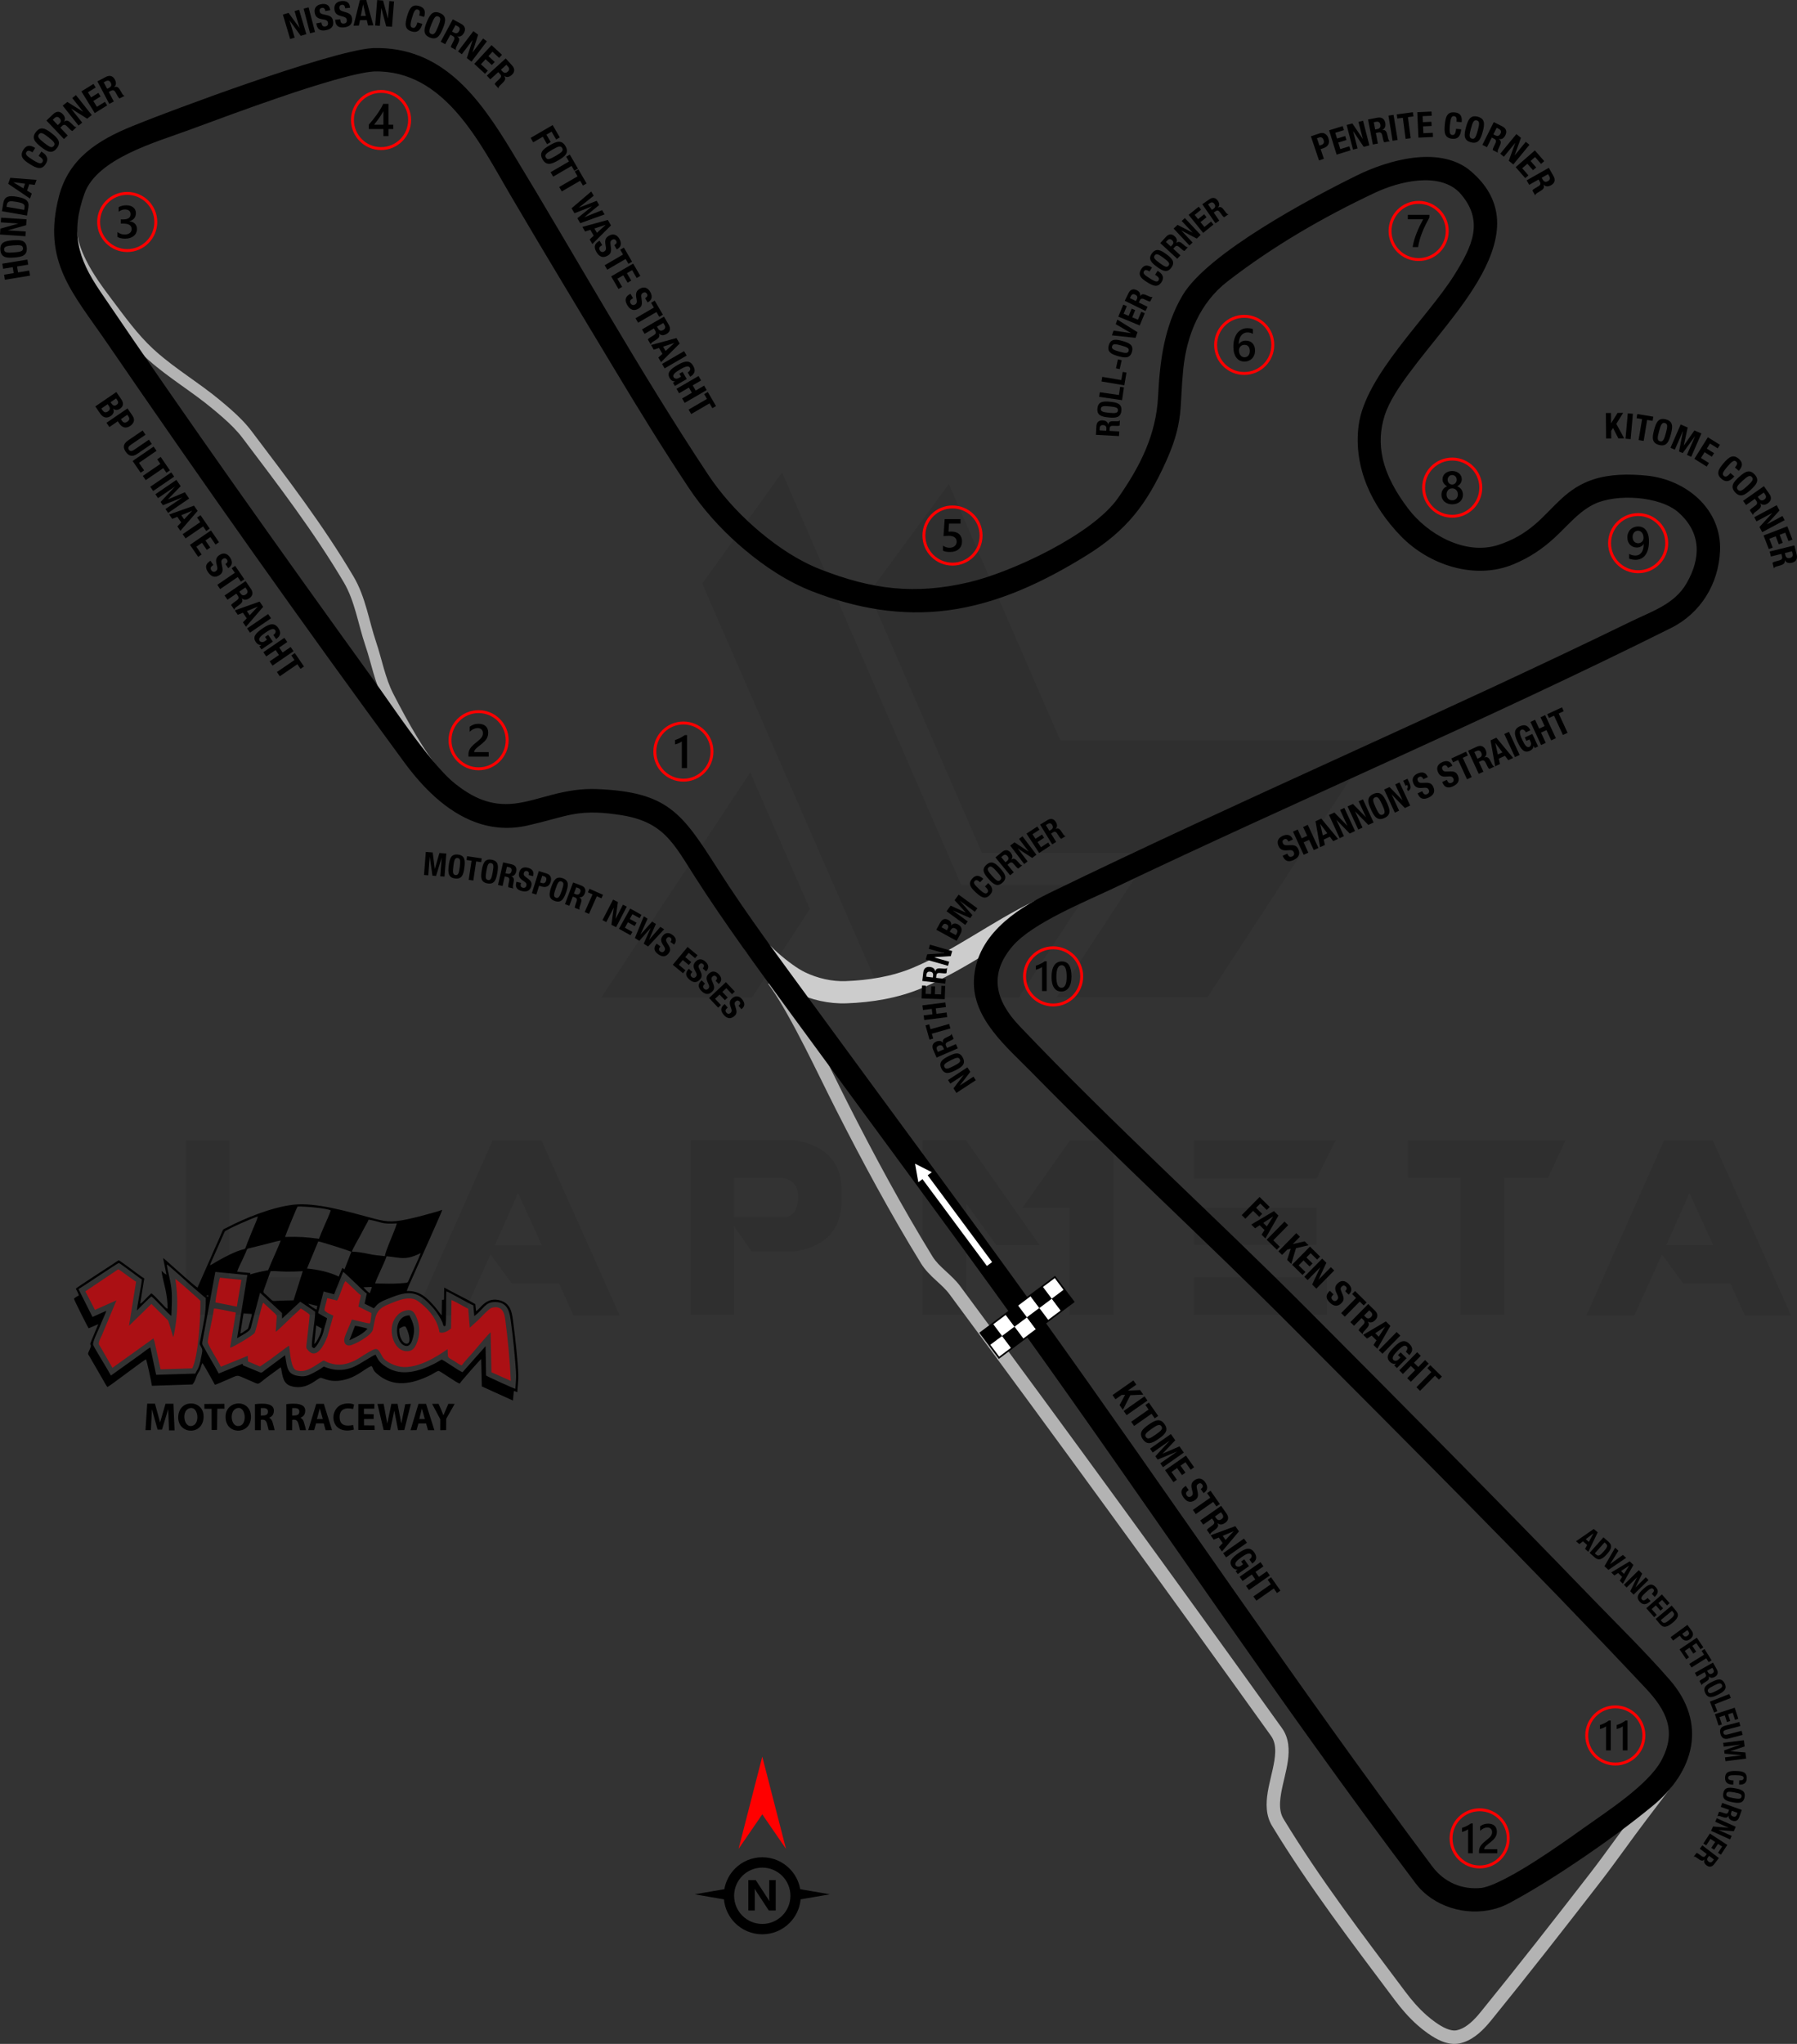 <?xml version="1.0" encoding="UTF-8"?>
<!DOCTYPE svg PUBLIC "-//W3C//DTD SVG 1.1//EN" "http://www.w3.org/Graphics/SVG/1.1/DTD/svg11.dtd">
<!-- Creator: CorelDRAW 2020 (64-Bit) -->
<svg xmlns="http://www.w3.org/2000/svg" xml:space="preserve" width="195.541mm" height="222.361mm" version="1.1" style="shape-rendering:geometricPrecision; text-rendering:geometricPrecision; image-rendering:optimizeQuality; fill-rule:evenodd; clip-rule:evenodd"
viewBox="0 0 5424.46 6168.47"
 xmlns:xlink="http://www.w3.org/1999/xlink"
 xmlns:xodm="http://www.corel.com/coreldraw/odm/2003">
 <rect x="0" y="0" width="5424.46" height="6168.47" fill="#333333" stroke="none"/>
 <defs>
  <style type="text/css">
   <![CDATA[
    .fil3 {fill:black}
    .fil9 {fill:#AB1014}
    .fil1 {fill:#B3B3B3}
    .fil2 {fill:#CCCCCC}
    .fil5 {fill:white}
    .fil7 {fill:black;fill-rule:nonzero}
    .fil6 {fill:black;fill-rule:nonzero}
    .fil4 {fill:red;fill-rule:nonzero}
    .fil8 {fill:white;fill-rule:nonzero}
    .fil0 {fill:black;fill-opacity:0.071}
   ]]>
  </style>
 </defs>
 <g id="Layer_x0020_1">
  <path class="fil0" d="M561.37 3968.78l0 -527.86 131.09 0 0 413.38 344.34 0 -52.44 114.49 -422.99 0zm1558.24 -2207.59l545.34 1249.74 409.88 0 222.86 -339.97 -395.9 0 -540.97 -1245.37 -241.21 335.59zm744.6 -300.64l336.47 773.44 951.73 0 -507.76 776.07 -454.45 0 0 -0.87 284.91 -435.23 -511.26 0 -340.84 -784.8 241.21 -328.6zm-419.49 1282.95l-174.79 267.43 -454.45 0 0 -0.87 449.21 -679.06 180.03 412.5zm-574.18 1226.15l-139.83 0 -42.82 -95.26 -142.45 0 -64.67 -88.27 -83.02 183.53 -145.08 0 234.22 -527.86 147.7 0 235.97 527.86zm-235.09 -211.5l-71.66 -157.31 -69.92 157.31 141.58 0zm581.18 -85.64l159.06 0c22.72,-6.99 34.08,-27.97 33.21,-62.92 0,-28.84 -13.98,-47.2 -43.69,-54.19l-148.57 0 0 117.11zm52.44 104.87l-53.31 -76.91 0 268.3 -131.09 0 0 -527.86 315.49 0c92.64,16.61 139.83,66.42 140.7,151.19l0 31.46c-0.87,85.64 -47.19,137.21 -138.96,152.94l-132.84 -0 0 0.88zm869.58 -19.23l-131.09 0 -90.89 -125.85 -0 336.47 -131.96 0 0 -527.86 131.09 0 222.86 317.24zm90.89 -316.37l131.09 0 0 526.99 -131.97 0 0 -323.36 -142.45 0 143.33 -203.63zm776.06 412.5l0 114.49 -401.14 0 0 -114.49 401.14 0zm-31.46 -209.75l0 112.74 -369.68 0 0 -112.74 369.68 0zm57.68 -202.76l-57.68 115.36 -369.68 0 0 -115.36 427.36 0zm375.8 113.61l-158.18 0 0 -113.61 476.3 0 -53.31 113.61 -131.97 0 0 413.38 -131.97 0 0 -413.38 -0.87 0zm998.92 414.25l-139.83 0 -42.82 -95.26 -142.45 0 -64.67 -88.27 -83.03 183.53 -145.07 0 234.22 -527.86 147.7 0 235.97 527.86zm-235.09 -211.5l-71.66 -157.31 -69.92 157.31 141.58 0z"/>
  <path class="fil1" d="M1341.47 2337.41l-25.14 23.21 -6.54 -7.09c-30.64,-33.22 -57.18,-73.78 -80.5,-112.41 -25.69,-42.56 -49.25,-86.52 -72.03,-130.7 -26.53,-51.44 -35.77,-107.27 -54.16,-161.4 -11.21,-33 -19.14,-66.91 -28.79,-100.36 -9.07,-31.44 -19.79,-62.93 -36.51,-91.21 -90.35,-152.88 -198.7,-294.25 -305.68,-435.66 -16.78,-22.18 -36.85,-41.8 -57.63,-60.19 -10.52,-9.31 -21.29,-18.34 -32.07,-27.34 -62.19,-51.89 -132.33,-93.17 -193.19,-146.97 -3.84,-3.39 -7.63,-6.84 -11.38,-10.33 -48.39,-45.05 -86.9,-98.65 -126.55,-151.18 -30.21,-40.04 -59.88,-80.71 -82.33,-125.75 -16.18,-32.47 -28.61,-66.51 -31.06,-103l-0.65 -9.62 34.13 -2.28 0.64 9.62c2.11,31.69 13.5,61.84 27.54,90.03 21.41,42.98 50.19,82.18 79.02,120.4 38.22,50.67 75.9,103.36 122.54,146.74 3.54,3.3 7.13,6.54 10.75,9.75 60.31,53.39 130.49,94.7 192.43,146.32 11.05,9.21 22.07,18.46 32.84,28 22.54,19.95 44.05,41.12 62.24,65.17 107.81,142.51 216.79,284.81 307.85,438.88 18.3,30.96 30,64.74 39.92,99.14 9.49,32.91 17.34,66.41 28.32,98.86 17.41,51.46 27.17,108.38 52.15,156.68 22.49,43.48 45.63,86.81 70.92,128.72 22.01,36.48 47.39,75.54 76.34,106.89l6.54 7.08z"/>
  <path class="fil2" d="M3129.53 2715.89l29.15 60.4 -7.81 3.77c-62.11,29.96 -121,66.44 -180.05,101.93 -61.23,36.79 -122.88,72.71 -188.87,100.42 -71.49,30.03 -149.54,42.76 -226.69,45.6 -52.86,1.95 -106.52,-10.39 -154.09,-33.21 -16.87,-8.09 -33.07,-18.66 -48.27,-29.52 -16.83,-12.02 -33.09,-25.06 -48.58,-38.76 -9.81,-8.68 -19.38,-17.68 -28.46,-27.12 -7.96,-8.27 -15.69,-16.96 -22.45,-26.24l-5.11 -7.01 54.29 -39.43 5.09 7.04c4.84,6.69 10.76,13.17 16.49,19.12 7.85,8.14 16.13,15.93 24.6,23.42 13.74,12.15 28.21,23.76 43.13,34.43 11.85,8.47 25.16,17.31 38.3,23.62 37.45,17.99 81,28.2 122.59,26.65 68.73,-2.55 139.54,-13.66 203.19,-40.42 62.81,-26.4 122.01,-61.03 180.31,-96.07 60.92,-36.62 121.35,-73.9 185.45,-104.85l7.8 -3.77z"/>
  <path class="fil1" d="M5030.99 5342.7l32.91 23.62 -7.45 10.38c-27.42,38.21 -56.13,75.49 -84.62,112.91 -47.91,62.95 -92.5,127.46 -140.92,190.01 -108.5,140.14 -217.59,279.86 -329.36,417.42 -3.72,4.57 -7.5,9.09 -11.41,13.51 -11,12.43 -22.94,24.16 -36.36,33.97 -14.23,10.41 -29.97,18.47 -47.28,22.23 -18.3,3.97 -36.56,0.7 -53.74,-6.14 -15.25,-6.07 -29.35,-14.73 -42.74,-24.13 -10.81,-7.58 -21.15,-15.83 -31.04,-24.58 -25.75,-22.79 -48.42,-48.9 -69.01,-76.38 -128.34,-171.31 -258.87,-341.98 -370.15,-525.13 -9.31,-15.32 -14.19,-32.27 -15.78,-50.05 -1.53,-17.02 -0.06,-34.17 2.64,-50.99 5.21,-32.35 15.09,-63.74 20.17,-96.09 2.62,-16.65 4.09,-35.16 0.12,-51.69 -1.98,-8.23 -5.27,-15.8 -10.2,-22.69 -320.11,-446.94 -643.52,-891.51 -970.83,-1333.21 -11.55,-15.59 -26.61,-28.72 -40.82,-41.83 -16.66,-15.37 -32.69,-31 -44.65,-50.44 -92.92,-151.17 -177.22,-307.46 -257.43,-465.68 -31.71,-62.54 -61.91,-125.84 -93.87,-188.26 -17.13,-33.47 -34.65,-66.75 -53.16,-99.48 -15.44,-27.31 -31.45,-54.46 -49.64,-80.05l-7.41 -10.42 33.02 -23.44 7.4 10.42c18.98,26.74 35.76,55.05 51.89,83.57 18.78,33.22 36.55,67 53.94,100.96 31.99,62.46 62.2,125.81 93.93,188.4 79.72,157.23 163.51,312.54 255.82,462.78 9.77,15.91 23.97,29.3 37.6,41.88 16.25,14.99 32.65,29.63 45.88,47.48 327.47,441.86 650.98,886.63 971.23,1333.74 10.44,14.58 16.5,31.14 18.9,48.85 2.28,16.8 1.33,33.87 -1.04,50.6 -4.63,32.68 -14.57,64.24 -20.21,96.72 -3,17.3 -5.06,36.35 -1.87,53.74 1.58,8.59 4.41,16.68 8.95,24.15 110.57,182.01 240.37,351.61 367.92,521.85 18.94,25.28 39.78,49.4 63.47,70.36 8.75,7.74 17.89,15.04 27.45,21.75 10.7,7.52 22.27,14.81 34.45,19.65 9.29,3.69 20.22,6.39 30.19,4.21 11.67,-2.55 22.4,-8.32 31.98,-15.33 11.04,-8.08 20.89,-17.91 29.95,-28.14 3.53,-3.99 6.94,-8.09 10.29,-12.23 111.56,-137.32 220.48,-276.76 328.8,-416.64 48.37,-62.46 92.88,-126.89 140.71,-189.77 28.24,-37.12 56.71,-74.1 83.91,-112l7.45 -10.39z"/>
  <path class="fil3" d="M3078.71 4005.02c-224.7,-312.84 -454.54,-621.94 -681.88,-932.85l-16.36 -22.37c-96.59,-132.09 -192.87,-263.48 -281.32,-401.28 -65.94,-102.72 -95.05,-168.68 -225.74,-188.75 -49.83,-7.65 -96.28,-11.31 -146.1,-1.91 -19.83,3.75 -39.39,9.07 -58.86,14.33 -25.57,6.9 -51.04,13.59 -76.9,19.37 -52.97,11.84 -105.33,8.5 -156.29,-10.16 -88.65,-32.47 -160.37,-106.36 -215.27,-181.11 -306.18,-416.89 -605.01,-839.27 -897.37,-1265.96 -103.67,-151.3 -195.68,-244.84 -144.73,-441.57 29.74,-114.85 118.04,-170.02 221.78,-212.14 48.21,-19.58 97.07,-38.03 145.83,-56.2 67.58,-25.18 135.47,-49.63 203.64,-73.17 73.6,-25.41 147.87,-50.1 222.66,-71.78 29.8,-8.64 59.9,-16.89 90.17,-23.74 20.77,-4.7 43.69,-9.5 64.97,-10.66l0.32 -0.01c207.96,-5.12 319.15,149.79 416.42,309.91 197.83,325.66 383.04,659.5 593.67,977.22 38.64,58.29 86,111.08 138.34,157.39 5.73,5.07 11.53,10.06 17.39,14.99 55.4,46.53 117.55,88.19 185.24,114.48 154.43,59.99 282.89,76.32 445.49,38.41 129.37,-30.17 373.79,-144.17 450.87,-254.26 66.18,-94.53 115.41,-190.14 121.15,-307.51 5.19,-106.24 18.74,-211.62 74.09,-304.76 75.95,-127.82 389.2,-294.31 526.11,-361.55 94.5,-46.4 242.92,-88.49 336.11,-19.04l0.29 0.23c45.3,36.31 78.74,82.13 85.63,140.98 13.64,116.46 -84.93,246.16 -152.73,332.67 -37.74,48.16 -77.2,95.27 -113.5,144.52 -26.89,36.49 -58.24,81.89 -72.07,125.33 -13.5,42.39 -15.68,85 -6.09,128.45 12.29,55.7 42.47,106.56 76.43,151.71 59.02,78.45 172.59,142.57 272.12,110.56 42.49,-13.67 78.09,-33.69 111.9,-62.7 27.74,-23.8 51.49,-51.34 78.29,-76.03 28.89,-26.62 58.37,-46.34 95.96,-58.76 51.38,-16.97 108.75,-17.12 162.07,-11.88 118.83,11.68 227.12,100.77 221.64,227.32 -4.3,99.3 -58.11,187.68 -147.63,232.38 -553.57,276.38 -1123.28,518.65 -1681.7,784.82 -85.14,40.58 -245.55,105.23 -305.66,174.88 -73.23,84.85 -52.64,164.86 19.99,241.28 281.75,296.44 585.78,570.53 874.34,860.17 284.59,285.64 568.89,571.61 848.96,861.7 80.25,83.13 163.63,164.3 239.6,251.37 114.73,131.49 74.77,277.38 -52.2,381.56 -66.73,54.75 -137.23,106.29 -208.56,154.9 -71.79,48.92 -146.45,96.38 -222.95,137.59 -15.19,8.19 -31.39,14.39 -48.11,18.61 -84.33,21.31 -181.77,-7.72 -234.9,-78.1 -413.91,-548.27 -793.88,-1121.04 -1194.54,-1678.86zm1394.3 1692.59c23.01,-4.11 50.61,-17.48 71.25,-28.13 31.29,-16.15 61.78,-34.66 91.46,-53.6 49.72,-31.71 97.87,-65.57 145.86,-99.81 68.69,-49.01 193.76,-129.31 233.38,-202.98 47.5,-88.32 15.39,-151.34 -48.13,-218.95 -347.61,-369.97 -707.34,-728.36 -1065.56,-1087.98 -259.13,-260.14 -530.39,-507.91 -787.38,-770.21 -74.23,-75.76 -178.78,-161.05 -173.99,-278.05 5.34,-130.29 120.65,-210.74 227.11,-262.52 581.85,-282.96 1176.95,-537.61 1758.66,-820.86 61.03,-29.72 128.8,-51.13 164.96,-113.39 44.38,-76.4 45.28,-153.12 -23.8,-214.51 -56.36,-50.09 -189.51,-57.46 -255.51,-24.8 -14.15,7 -27.11,15.69 -39.38,25.6 -28.54,23.04 -53.31,51.69 -80.48,76.53 -37.19,34 -75.85,59.37 -122.49,78.85 -116.52,48.69 -255.7,2.65 -340.64,-85.17 -86.7,-89.63 -143.39,-206.13 -127.18,-333.23 19.34,-151.65 207.49,-324.15 289.24,-455.14 53.39,-85.54 92.46,-164.01 14.38,-249.1 -62.94,-62.56 -183.58,-31.77 -253.79,1.29 -157.28,74.06 -308.21,161.53 -445.84,268.08 -83.15,64.37 -122.89,161.92 -133.33,264.34 -2.54,24.92 -4.14,49.78 -5.47,74.78 -1.07,20.13 -2.01,40.32 -4.22,60.36 -5.78,52.28 -21.33,96.93 -42.86,144.73 -57.73,128.2 -118.53,207.48 -239.03,282.21 -128.38,79.61 -266.91,145.83 -418.11,165.86 -141.48,18.74 -277.42,-5.65 -409.65,-56.92 -75.16,-29.15 -143.38,-74.53 -204.89,-126.16 -6.33,-5.31 -12.59,-10.71 -18.77,-16.18 -56.96,-50.4 -108.33,-107.81 -150.4,-171.24 -75.79,-114.26 -147.78,-230.94 -218.35,-348.47 -106.77,-177.82 -214.39,-355.15 -319.36,-534.06 -92.1,-156.98 -198.42,-378.37 -411.42,-373.1 -16.67,0.98 -34.25,4.44 -50.54,7.98 -23.31,5.07 -46.48,11.23 -69.43,17.73 -56.72,16.08 -113.02,34.59 -168.8,53.65 -91.14,31.13 -181.28,64.54 -271.62,97.87 -95.78,35.34 -275.94,85.11 -313.82,191.03 -42.26,118.16 -21.29,193.93 47.24,295.05 265.96,392.43 540.95,778.64 818.22,1163.13 38.73,53.71 75.8,108.51 115,161.95 23.4,31.91 47.46,63.63 72.94,93.92 19.28,22.92 41.45,48.05 64.89,66.76 54.2,43.26 108.54,68.32 178.79,60.47 38.19,-4.27 76.04,-16.69 113.17,-26.33 45.78,-11.9 89.31,-19.45 136.88,-17.5 213.7,8.79 256.05,71.35 364.31,241.05 89.64,140.53 189.28,273.46 287.48,407.98 227.21,311.24 457.4,620.3 682.2,933.29 398.28,554.52 777.86,1122.44 1187.19,1669.02 35.89,47.92 90.13,71.5 149.64,64.87z"/>
  <g id="_2141179528256">
   <path class="fil4" d="M4282.31 606.33c25.04,0 47.72,10.16 64.13,26.57 16.41,16.41 26.56,39.09 26.56,64.13 0,25.04 -10.16,47.72 -26.56,64.13 -16.41,16.41 -39.09,26.56 -64.13,26.56 -25.04,0 -47.72,-10.16 -64.13,-26.56 -16.41,-16.41 -26.56,-39.09 -26.56,-64.13 0,-25.04 10.16,-47.73 26.57,-64.13 16.41,-16.41 39.09,-26.57 64.13,-26.57zm57.91 32.8c-14.82,-14.82 -35.29,-23.98 -57.91,-23.98 -22.61,0 -43.09,9.17 -57.9,23.98 -14.82,14.82 -23.99,35.29 -23.99,57.91 0,22.61 9.17,43.09 23.98,57.9 14.82,14.82 35.29,23.98 57.91,23.98 22.61,0 43.09,-9.17 57.91,-23.98 14.82,-14.82 23.98,-35.29 23.98,-57.9 0,-22.61 -9.17,-43.09 -23.98,-57.91z"/>
   <path class="fil3" d="M4314.84 656.22c-4.08,7.46 -7.93,14.86 -11.54,22.16 -3.64,7.33 -6.91,14.65 -9.85,22.04 -2.95,7.37 -5.49,14.81 -7.68,22.3 -2.18,7.51 -3.84,15.15 -5.03,22.99l-16.5 0c1.09,-6.97 2.64,-13.93 4.66,-20.88 2.01,-6.95 4.38,-13.88 7.09,-20.83 2.71,-6.96 5.75,-13.93 9.13,-20.96 3.36,-7.02 6.95,-14.11 10.75,-21.25l-46.1 0 0 -13.44 65.06 0 0 7.88z"/>
  </g>
  <g id="_2141179528400">
   <path class="fil4" d="M3755.8 950.16c25.04,0 47.72,10.16 64.13,26.56 16.41,16.41 26.56,39.09 26.56,64.13 0,25.04 -10.16,47.72 -26.56,64.13 -16.41,16.41 -39.09,26.56 -64.13,26.56 -25.04,0 -47.72,-10.16 -64.13,-26.56 -16.41,-16.41 -26.56,-39.09 -26.56,-64.13 0,-25.04 10.15,-47.72 26.56,-64.13 16.41,-16.41 39.09,-26.56 64.13,-26.56zm57.91 32.79c-14.82,-14.82 -35.29,-23.98 -57.91,-23.98 -22.61,0 -43.09,9.17 -57.9,23.98 -14.82,14.82 -23.98,35.29 -23.98,57.91 0,22.61 9.17,43.09 23.98,57.91 14.82,14.81 35.29,23.98 57.9,23.98 22.61,0 43.09,-9.17 57.91,-23.98 14.82,-14.82 23.98,-35.29 23.98,-57.91 0,-22.61 -9.17,-43.09 -23.98,-57.91z"/>
   <path class="fil3" d="M3788.49 1058.2c0,4.89 -0.81,9.36 -2.41,13.39 -1.6,4.01 -3.83,7.48 -6.67,10.41 -2.85,2.92 -6.24,5.19 -10.15,6.79 -3.92,1.62 -8.16,2.41 -12.75,2.41 -4.89,0 -9.39,-0.95 -13.47,-2.85 -4.1,-1.9 -7.62,-4.73 -10.59,-8.49 -2.97,-3.75 -5.26,-8.43 -6.9,-14.02 -1.62,-5.58 -2.43,-12.08 -2.43,-19.45 0,-9.01 1.07,-17.01 3.22,-23.99 2.16,-6.95 5.1,-12.79 8.85,-17.5 3.76,-4.73 8.18,-8.29 13.26,-10.73 5.05,-2.46 10.55,-3.68 16.43,-3.68 3.66,0 7,0.26 10.01,0.76 3.02,0.49 5.43,1.18 7.23,2.04l0 14.18c-2.32,-1.18 -4.78,-2.18 -7.42,-2.99 -2.62,-0.81 -5.63,-1.23 -9.01,-1.23 -3.8,0 -7.33,0.76 -10.52,2.32 -3.22,1.53 -6,3.78 -8.33,6.74 -2.34,2.97 -4.17,6.65 -5.51,11.01 -1.32,4.36 -2.02,9.41 -2.06,15.11l0.41 0c2.09,-3.22 4.89,-5.75 8.44,-7.6 3.57,-1.86 7.74,-2.78 12.54,-2.78 4.26,0 8.09,0.67 11.52,2.06 3.41,1.39 6.33,3.36 8.74,5.98 2.44,2.6 4.31,5.77 5.61,9.5 1.32,3.74 1.97,7.93 1.97,12.59zm-15.87 1.29c0,-2.8 -0.35,-5.35 -1,-7.67 -0.65,-2.32 -1.64,-4.28 -2.99,-5.93 -1.32,-1.67 -3.01,-2.94 -5.03,-3.84 -1.99,-0.9 -4.38,-1.35 -7.09,-1.35 -2.71,0 -5.1,0.49 -7.16,1.46 -2.06,0.97 -3.78,2.25 -5.19,3.83 -1.41,1.57 -2.46,3.41 -3.15,5.42 -0.69,2.04 -1.07,4.13 -1.07,6.26 0,2.32 0.35,4.68 1,7.09 0.65,2.43 1.67,4.64 3.01,6.63 1.37,2 3.11,3.62 5.19,4.91 2.11,1.3 4.61,1.95 7.51,1.95 2.57,0 4.87,-0.48 6.86,-1.43 1.99,-0.95 3.66,-2.27 4.98,-3.94 1.35,-1.68 2.37,-3.67 3.06,-5.94 0.69,-2.29 1.07,-4.77 1.07,-7.44z"/>
  </g>
  <g id="_2141179531520">
   <path class="fil4" d="M2875.17 1525.59c25.04,0 47.72,10.15 64.13,26.56 16.41,16.41 26.56,39.09 26.56,64.13 0,25.04 -10.16,47.72 -26.56,64.13 -16.41,16.41 -39.09,26.56 -64.13,26.56 -25.04,0 -47.72,-10.15 -64.13,-26.56 -16.41,-16.41 -26.56,-39.09 -26.56,-64.13 0,-25.04 10.15,-47.72 26.56,-64.13 16.41,-16.41 39.09,-26.56 64.13,-26.56zm57.9 32.79c-14.82,-14.82 -35.29,-23.98 -57.9,-23.98 -22.61,0 -43.09,9.17 -57.9,23.98 -14.82,14.82 -23.98,35.29 -23.98,57.9 0,22.61 9.17,43.09 23.98,57.91 14.81,14.81 35.29,23.98 57.9,23.98 22.61,0 43.09,-9.17 57.9,-23.98 14.82,-14.82 23.98,-35.29 23.98,-57.91 0,-22.61 -9.17,-43.09 -23.98,-57.9z"/>
   <path class="fil3" d="M2846.41 1661.83l0 -15.14c6.39,4.31 12.86,6.44 19.42,6.44 6.6,0 11.93,-1.67 15.94,-5.05 4.03,-3.36 6.05,-7.86 6.05,-13.49 0,-5.51 -2.04,-9.8 -6.14,-12.88 -4.1,-3.09 -9.96,-4.62 -17.61,-4.62 -2.62,0 -7.95,0.26 -15.97,0.81l3.48 -51.19 47.93 0 0 13.44 -34.83 0 -1.62 24.38c3.13,-0.19 5.95,-0.27 8.48,-0.27 10.31,0 18.31,2.64 23.94,7.95 5.63,5.28 8.46,12.54 8.46,21.72 0,9.64 -3.25,17.38 -9.69,23.2 -6.44,5.82 -15.32,8.71 -26.59,8.71 -9.5,0 -16.59,-1.32 -21.25,-4.01z"/>
  </g>
  <g id="_2141179532144">
   <path class="fil4" d="M384.01 579.23c25.04,0 47.72,10.16 64.13,26.56 16.41,16.41 26.56,39.09 26.56,64.13 0,25.04 -10.16,47.72 -26.56,64.13 -16.41,16.41 -39.09,26.56 -64.13,26.56 -25.04,0 -47.72,-10.16 -64.13,-26.56 -16.41,-16.41 -26.56,-39.09 -26.56,-64.13 0,-25.04 10.16,-47.72 26.56,-64.13 16.41,-16.41 39.09,-26.56 64.13,-26.56zm57.91 32.79c-14.82,-14.82 -35.29,-23.98 -57.91,-23.98 -22.61,0 -43.08,9.17 -57.9,23.98 -14.82,14.82 -23.98,35.29 -23.98,57.9 0,22.61 9.17,43.09 23.98,57.91 14.81,14.82 35.29,23.98 57.9,23.98 22.61,0 43.09,-9.17 57.91,-23.98 14.82,-14.82 23.98,-35.29 23.98,-57.91 0,-22.61 -9.17,-43.09 -23.98,-57.9z"/>
   <path class="fil3" d="M354.58 715.03l0 -14.81c6.35,5.03 13.49,7.53 21.46,7.53 6.47,0 11.65,-1.46 15.52,-4.41 3.88,-2.94 5.8,-6.92 5.8,-11.96 0,-11.03 -8.44,-16.57 -25.33,-16.57l-7.54 0 0 -12.63 7.21 0c14.97,0 22.45,-5.19 22.45,-15.6 0,-9.6 -5.84,-14.39 -17.5,-14.39 -6.54,0 -12.65,2.32 -18.4,6.98l0 -13.98c6.61,-3.71 14.42,-5.59 23.41,-5.59 8.64,0 15.58,2.18 20.79,6.54 5.19,4.33 7.81,9.9 7.81,16.69 0,12.81 -6.54,21.07 -19.56,24.73l0 0.28c7.02,0.67 12.56,3.13 16.64,7.35 4.08,4.24 6.1,9.53 6.1,15.85 0,8.74 -3.27,15.8 -9.83,21.16 -6.58,5.38 -15.23,8.04 -25.96,8.04 -9.64,0 -17.34,-1.74 -23.09,-5.22z"/>
  </g>
  <g id="_2141179531856">
   <path class="fil4" d="M1150.19 271.46c25.04,0 47.72,10.16 64.13,26.56 16.41,16.41 26.56,39.09 26.56,64.13 0,25.04 -10.16,47.72 -26.56,64.13 -16.41,16.41 -39.09,26.56 -64.13,26.56 -25.04,0 -47.72,-10.16 -64.13,-26.56 -16.41,-16.41 -26.56,-39.09 -26.56,-64.13 0,-25.04 10.16,-47.72 26.56,-64.13 16.41,-16.41 39.09,-26.56 64.13,-26.56zm57.9 32.79c-14.82,-14.82 -35.29,-23.98 -57.9,-23.98 -22.61,0 -43.09,9.17 -57.91,23.98 -14.82,14.82 -23.98,35.29 -23.98,57.91 0,22.61 9.17,43.09 23.98,57.9 14.82,14.82 35.29,23.98 57.91,23.98 22.61,0 43.08,-9.17 57.9,-23.98 14.81,-14.82 23.98,-35.29 23.98,-57.9 0,-22.61 -9.17,-43.09 -23.98,-57.91z"/>
   <path class="fil3" d="M1172.64 313.48l0 62.88 14.46 0 0 13.09 -14.46 0 0 21.39 -15.28 0 0 -21.39 -44.08 0 0 -13.23c3.99,-4.5 8.07,-9.34 12.26,-14.58 4.19,-5.22 8.23,-10.57 12.1,-16.01 3.87,-5.44 7.43,-10.92 10.75,-16.38 3.32,-5.49 6.1,-10.73 8.34,-15.76l15.9 0zm-15.28 62.88l0 -40.89c-4.93,8.88 -9.83,16.62 -14.64,23.22 -4.82,6.61 -9.32,12.49 -13.54,17.66l28.18 0z"/>
  </g>
  <g id="_2141179529696">
   <path class="fil4" d="M4383.64 1381.04c25.04,0 47.72,10.16 64.13,26.56 16.41,16.41 26.56,39.09 26.56,64.13 0,25.04 -10.16,47.72 -26.56,64.13 -16.41,16.41 -39.09,26.56 -64.13,26.56 -25.04,0 -47.72,-10.16 -64.13,-26.56 -16.41,-16.41 -26.56,-39.09 -26.56,-64.13 0,-25.04 10.16,-47.72 26.56,-64.13 16.41,-16.41 39.09,-26.56 64.13,-26.56zm57.91 32.79c-14.82,-14.82 -35.29,-23.98 -57.91,-23.98 -22.61,0 -43.08,9.17 -57.9,23.98 -14.82,14.82 -23.98,35.29 -23.98,57.9 0,22.61 9.17,43.09 23.98,57.91 14.82,14.82 35.29,23.98 57.9,23.98 22.61,0 43.09,-9.17 57.91,-23.98 14.81,-14.82 23.98,-35.29 23.98,-57.91 0,-22.61 -9.17,-43.09 -23.98,-57.9z"/>
   <path class="fil3" d="M4351.19 1493.3c0,-2.8 0.35,-5.51 1.05,-8.13 0.69,-2.64 1.76,-5.05 3.15,-7.28 1.41,-2.23 3.18,-4.22 5.31,-5.98 2.13,-1.76 4.61,-3.17 7.47,-4.27 -4.22,-2.36 -7.56,-5.37 -10.06,-9.06 -2.48,-3.71 -3.73,-7.79 -3.73,-12.26 0,-3.59 0.74,-6.88 2.23,-9.92 1.46,-3.03 3.5,-5.66 6.09,-7.88 2.62,-2.23 5.68,-3.94 9.2,-5.19 3.55,-1.25 7.39,-1.88 11.54,-1.88 4.22,0 8.09,0.65 11.66,1.9 3.55,1.27 6.62,3.01 9.22,5.24 2.6,2.22 4.64,4.84 6.07,7.88 1.46,3.03 2.18,6.3 2.18,9.85 0,4.47 -1.25,8.56 -3.73,12.26 -2.5,3.69 -5.79,6.7 -9.92,9.06 2.8,1.1 5.28,2.51 7.44,4.24 2.15,1.74 3.94,3.71 5.4,5.93 1.44,2.23 2.53,4.63 3.27,7.28 0.72,2.62 1.07,5.35 1.07,8.2 0,4.26 -0.79,8.16 -2.36,11.68 -1.6,3.52 -3.8,6.56 -6.66,9.06 -2.85,2.53 -6.28,4.47 -10.27,5.89 -3.96,1.39 -8.36,2.09 -13.16,2.09 -4.75,0 -9.11,-0.69 -13.07,-2.09 -3.96,-1.41 -7.37,-3.36 -10.24,-5.89 -2.88,-2.5 -5.12,-5.54 -6.72,-9.06 -1.62,-3.53 -2.41,-7.42 -2.41,-11.68zm15.35 -1.34c0,2.75 0.39,5.24 1.2,7.47 0.83,2.22 1.97,4.1 3.48,5.63 1.48,1.53 3.29,2.71 5.4,3.52 2.11,0.81 4.45,1.23 7.02,1.23 2.48,0 4.77,-0.42 6.86,-1.25 2.09,-0.83 3.87,-2.04 5.4,-3.59 1.51,-1.58 2.71,-3.46 3.57,-5.66 0.86,-2.18 1.27,-4.64 1.27,-7.35 0,-2.5 -0.39,-4.84 -1.2,-7.05 -0.83,-2.18 -1.97,-4.1 -3.47,-5.72 -1.48,-1.65 -3.29,-2.92 -5.4,-3.87 -2.11,-0.95 -4.45,-1.44 -7.02,-1.44 -2.43,0 -4.73,0.44 -6.81,1.32 -2.11,0.88 -3.92,2.13 -5.45,3.73 -1.51,1.62 -2.69,3.52 -3.57,5.75 -0.86,2.22 -1.27,4.64 -1.27,7.28zm3.32 -44.01c0,2.04 0.37,3.92 1.09,5.68 0.72,1.74 1.69,3.25 2.92,4.54 1.23,1.3 2.67,2.3 4.31,3.01 1.64,0.75 3.43,1.1 5.33,1.1 1.9,0 3.68,-0.37 5.33,-1.12 1.64,-0.74 3.11,-1.76 4.36,-3.06 1.23,-1.3 2.23,-2.8 2.95,-4.54 0.72,-1.74 1.09,-3.62 1.09,-5.61 0,-2.04 -0.35,-3.94 -1.04,-5.7 -0.72,-1.76 -1.67,-3.29 -2.9,-4.54 -1.23,-1.27 -2.67,-2.27 -4.34,-2.99 -1.69,-0.72 -3.5,-1.09 -5.45,-1.09 -2.04,0 -3.89,0.37 -5.56,1.11 -1.67,0.74 -3.1,1.78 -4.31,3.11 -1.2,1.3 -2.13,2.83 -2.78,4.56 -0.67,1.74 -0.99,3.59 -0.99,5.54z"/>
  </g>
  <g id="_2141179530800">
   <path class="fil4" d="M4944.97 1548.49c25.04,0 47.72,10.15 64.13,26.56 16.41,16.41 26.56,39.09 26.56,64.13 0,25.04 -10.15,47.72 -26.56,64.13 -16.41,16.41 -39.09,26.56 -64.13,26.56 -25.04,0 -47.72,-10.16 -64.13,-26.56 -16.41,-16.41 -26.56,-39.09 -26.56,-64.13 0,-25.04 10.16,-47.72 26.56,-64.13 16.41,-16.41 39.09,-26.56 64.13,-26.56zm57.91 32.79c-14.82,-14.82 -35.29,-23.98 -57.91,-23.98 -22.61,0 -43.09,9.17 -57.91,23.98 -14.81,14.82 -23.98,35.29 -23.98,57.91 0,22.61 9.17,43.08 23.98,57.9 14.82,14.82 35.29,23.98 57.91,23.98 22.61,0 43.09,-9.17 57.91,-23.98 14.81,-14.82 23.98,-35.29 23.98,-57.9 0,-22.61 -9.17,-43.09 -23.98,-57.91z"/>
   <path class="fil3" d="M4977.6 1633.86c0,9.74 -1.04,18.1 -3.15,25.13 -2.11,7.02 -5.01,12.79 -8.69,17.31 -3.68,4.52 -8.02,7.86 -12.95,10.01 -4.96,2.15 -10.29,3.22 -16,3.22 -1.85,0 -3.73,-0.11 -5.61,-0.32 -1.88,-0.23 -3.66,-0.53 -5.35,-0.88 -1.72,-0.37 -3.25,-0.77 -4.63,-1.2 -1.37,-0.41 -2.53,-0.83 -3.43,-1.25l0 -14.18c0.95,0.58 2.13,1.18 3.55,1.78 1.39,0.63 2.92,1.16 4.57,1.65 1.67,0.46 3.38,0.86 5.17,1.13 1.79,0.31 3.52,0.47 5.19,0.47 3.84,0 7.35,-0.77 10.49,-2.25 3.16,-1.51 5.82,-3.71 8.04,-6.65 2.22,-2.95 3.91,-6.61 5.12,-10.96 1.2,-4.38 1.81,-9.43 1.81,-15.19l-0.28 0c-0.81,1.44 -1.88,2.81 -3.22,4.11 -1.34,1.3 -2.88,2.43 -4.59,3.4 -1.72,0.97 -3.64,1.74 -5.73,2.34 -2.11,0.58 -4.36,0.88 -6.77,0.88 -4.08,0 -7.86,-0.71 -11.38,-2.15 -3.5,-1.41 -6.54,-3.43 -9.13,-6.07 -2.58,-2.62 -4.59,-5.82 -6.07,-9.57 -1.46,-3.76 -2.2,-7.95 -2.2,-12.56 0,-5.07 0.83,-9.64 2.5,-13.74 1.69,-4.1 3.99,-7.58 6.93,-10.45 2.94,-2.88 6.42,-5.1 10.38,-6.65 3.98,-1.58 8.32,-2.37 12.98,-2.37 4.38,0 8.56,0.83 12.47,2.48 3.92,1.67 7.35,4.28 10.32,7.88 2.97,3.61 5.3,8.25 7.07,13.95 1.74,5.7 2.6,12.61 2.6,20.72zm-16.43 -10.38c0,-3.27 -0.41,-6.24 -1.25,-8.9 -0.83,-2.67 -2,-4.96 -3.5,-6.86 -1.48,-1.9 -3.27,-3.39 -5.33,-4.41 -2.04,-1.04 -4.31,-1.58 -6.74,-1.58 -2.18,0 -4.24,0.44 -6.21,1.32 -1.97,0.88 -3.68,2.16 -5.17,3.78 -1.46,1.62 -2.64,3.59 -3.5,5.91 -0.86,2.3 -1.27,4.87 -1.27,7.67 0,3.09 0.41,5.8 1.25,8.13 0.83,2.37 1.99,4.34 3.5,5.96 1.48,1.6 3.29,2.83 5.4,3.66 2.08,0.83 4.42,1.25 6.95,1.25 2.27,0 4.36,-0.41 6.28,-1.25 1.92,-0.83 3.59,-1.97 5.03,-3.41 1.41,-1.41 2.53,-3.11 3.36,-5.05 0.81,-1.95 1.2,-4.04 1.2,-6.24z"/>
  </g>
  <g id="_2141179529840">
   <path class="fil4" d="M3179.03 2856.02c25.04,0 47.72,10.15 64.13,26.56 16.41,16.41 26.56,39.09 26.56,64.13 0,25.04 -10.16,47.72 -26.56,64.13 -16.41,16.41 -39.09,26.56 -64.13,26.56 -25.04,0 -47.72,-10.16 -64.13,-26.56 -16.41,-16.41 -26.56,-39.09 -26.56,-64.13 0,-25.04 10.15,-47.72 26.56,-64.13 16.41,-16.41 39.09,-26.56 64.13,-26.56zm57.9 32.79c-14.82,-14.82 -35.29,-23.98 -57.9,-23.98 -22.61,0 -43.09,9.17 -57.9,23.98 -14.82,14.82 -23.98,35.29 -23.98,57.9 0,22.61 9.17,43.09 23.98,57.91 14.81,14.82 35.29,23.98 57.9,23.98 22.61,0 43.09,-9.17 57.9,-23.98 14.82,-14.82 23.98,-35.29 23.98,-57.91 0,-22.61 -9.17,-43.09 -23.98,-57.9z"/>
   <path class="fil3" d="M3159.64 2901.06l0 89.84 -14.22 0 0 -72.43c-2.57,1.84 -5.33,3.41 -8.31,4.69 -2.95,1.29 -6.34,2.42 -10.14,3.41l0 -12.13c2.38,-0.77 4.66,-1.58 6.86,-2.45 2.22,-0.85 4.39,-1.82 6.52,-2.88 2.16,-1.07 4.31,-2.26 6.51,-3.56 2.18,-1.32 4.44,-2.8 6.78,-4.48l6 0zm43.71 91.3c-9.14,0 -16.29,-3.72 -21.42,-11.21 -5.12,-7.47 -7.68,-18.28 -7.68,-32.42 0,-15.52 2.65,-27.26 8.01,-35.22 5.36,-7.97 13.07,-11.96 23.18,-11.96 19.33,0 28.97,15.02 28.97,45.06 0,14.87 -2.72,26.21 -8.18,34.03 -5.44,7.82 -13.07,11.73 -22.88,11.73zm1.42 -79.46c-10.67,0 -16,11.73 -16,35.22 0,21.99 5.23,32.96 15.69,32.96 10.29,0 15.43,-11.17 15.43,-33.51 0,-23.14 -5.04,-34.68 -15.12,-34.68z"/>
  </g>
  <g id="_2141179535504">
   <path class="fil4" d="M4466.5 5457.42c25.04,0 47.72,10.15 64.13,26.56 16.41,16.41 26.56,39.09 26.56,64.13 0,25.04 -10.16,47.72 -26.56,64.13 -16.41,16.41 -39.09,26.56 -64.13,26.56 -25.04,0 -47.72,-10.16 -64.13,-26.56 -16.41,-16.41 -26.56,-39.09 -26.56,-64.13 0,-25.04 10.15,-47.72 26.56,-64.13 16.41,-16.41 39.09,-26.56 64.13,-26.56zm57.91 32.79c-14.82,-14.82 -35.29,-23.98 -57.91,-23.98 -22.61,0 -43.09,9.17 -57.9,23.98 -14.82,14.82 -23.98,35.29 -23.98,57.91 0,22.61 9.17,43.08 23.98,57.9 14.82,14.82 35.29,23.98 57.9,23.98 22.61,0 43.09,-9.17 57.91,-23.98 14.82,-14.81 23.98,-35.29 23.98,-57.9 0,-22.62 -9.17,-43.09 -23.98,-57.91z"/>
   <path class="fil3" d="M4445.86 5503.2l0 89.84 -14.22 0 0 -72.43c-2.57,1.84 -5.34,3.41 -8.31,4.69 -2.95,1.3 -6.34,2.42 -10.14,3.41l0 -12.13c2.38,-0.77 4.66,-1.58 6.86,-2.45 2.22,-0.85 4.39,-1.82 6.53,-2.88 2.15,-1.07 4.31,-2.26 6.51,-3.56 2.18,-1.32 4.44,-2.8 6.78,-4.48l6 0zm73.96 89.84l-55.15 0 0 -6.79c0,-2.79 0.4,-5.4 1.17,-7.82 0.78,-2.43 1.82,-4.71 3.12,-6.86 1.32,-2.13 2.84,-4.16 4.6,-6.07 1.76,-1.9 3.64,-3.74 5.62,-5.52 2.01,-1.78 4.06,-3.49 6.13,-5.15 2.09,-1.65 4.14,-3.3 6.13,-4.98 1.88,-1.61 3.6,-3.16 5.15,-4.71 1.57,-1.52 2.89,-3.12 3.99,-4.75 1.11,-1.63 1.97,-3.35 2.57,-5.17 0.61,-1.82 0.92,-3.79 0.92,-5.92 0,-2.32 -0.36,-4.35 -1.06,-6.09 -0.74,-1.73 -1.72,-3.2 -3.02,-4.35 -1.28,-1.17 -2.8,-2.05 -4.56,-2.64 -1.75,-0.61 -3.68,-0.9 -5.77,-0.9 -3.57,0 -7.23,0.84 -10.96,2.51 -3.72,1.68 -7.3,4.19 -10.73,7.55l0 -13.68c1.8,-1.34 3.62,-2.5 5.46,-3.51 1.84,-1 3.75,-1.84 5.71,-2.51 1.94,-0.69 4.01,-1.17 6.17,-1.51 2.17,-0.34 4.47,-0.5 6.92,-0.5 3.98,0 7.58,0.52 10.79,1.57 3.22,1.05 5.99,2.57 8.28,4.6 2.28,2.03 4.04,4.54 5.29,7.58 1.26,3.01 1.87,6.48 1.87,10.41 0,3.56 -0.44,6.75 -1.32,9.58 -0.88,2.84 -2.11,5.48 -3.72,7.94 -1.61,2.45 -3.58,4.77 -5.86,6.99 -2.27,2.19 -4.85,4.47 -7.65,6.8 -2.38,1.93 -4.73,3.78 -7.09,5.61 -2.34,1.82 -4.45,3.6 -6.34,5.33 -1.88,1.74 -3.41,3.47 -4.56,5.21 -1.17,1.74 -1.76,3.48 -1.76,5.23l0 0.32 39.66 0 0 12.19z"/>
  </g>
  <g id="_2141179534688">
   <path class="fil4" d="M2062.96 2177.53c25.04,0 47.72,10.15 64.13,26.56 16.41,16.41 26.56,39.09 26.56,64.13 0,25.04 -10.15,47.72 -26.56,64.13 -16.41,16.41 -39.09,26.56 -64.13,26.56 -25.04,0 -47.72,-10.16 -64.13,-26.56 -16.41,-16.41 -26.56,-39.09 -26.56,-64.13 0,-25.04 10.15,-47.72 26.56,-64.13 16.41,-16.41 39.09,-26.56 64.13,-26.56zm57.9 32.79c-14.82,-14.82 -35.29,-23.98 -57.9,-23.98 -22.61,0 -43.09,9.17 -57.91,23.98 -14.81,14.82 -23.98,35.29 -23.98,57.9 0,22.61 9.17,43.09 23.98,57.91 14.82,14.82 35.29,23.98 57.91,23.98 22.61,0 43.09,-9.17 57.9,-23.98 14.82,-14.82 23.98,-35.29 23.98,-57.91 0,-22.61 -9.17,-43.09 -23.98,-57.9z"/>
   <path class="fil3" d="M2073.9 2218.45l0 99.55 -15.76 0 0 -80.26c-2.85,2.04 -5.91,3.78 -9.2,5.2 -3.27,1.43 -7.02,2.69 -11.24,3.77l0 -13.44c2.64,-0.85 5.17,-1.76 7.6,-2.71 2.46,-0.95 4.87,-2.02 7.23,-3.2 2.39,-1.18 4.77,-2.5 7.21,-3.94 2.41,-1.46 4.92,-3.11 7.51,-4.96l6.65 0z"/>
  </g>
  <g id="_2141179533344">
   <path class="fil4" d="M1444.66 2143.23c25.04,0 47.72,10.16 64.13,26.56 16.41,16.41 26.56,39.09 26.56,64.13 0,25.04 -10.16,47.72 -26.56,64.13 -16.41,16.41 -39.09,26.56 -64.13,26.56 -25.04,0 -47.72,-10.15 -64.13,-26.56 -16.41,-16.41 -26.56,-39.09 -26.56,-64.13 0,-25.04 10.16,-47.72 26.56,-64.13 16.41,-16.41 39.09,-26.56 64.13,-26.56zm57.9 32.79c-14.82,-14.81 -35.29,-23.98 -57.9,-23.98 -22.61,0 -43.09,9.17 -57.9,23.98 -14.82,14.82 -23.98,35.29 -23.98,57.91 0,22.61 9.17,43.09 23.98,57.91 14.81,14.81 35.29,23.98 57.9,23.98 22.61,0 43.09,-9.17 57.9,-23.98 14.82,-14.82 23.98,-35.29 23.98,-57.91 0,-22.61 -9.17,-43.09 -23.98,-57.91z"/>
   <path class="fil3" d="M1475.21 2283.43l-61.11 0 0 -7.53c0,-3.08 0.44,-5.98 1.3,-8.67 0.86,-2.69 2.02,-5.22 3.45,-7.6 1.46,-2.36 3.15,-4.61 5.1,-6.72 1.95,-2.11 4.03,-4.14 6.23,-6.12 2.23,-1.97 4.5,-3.87 6.79,-5.7 2.32,-1.83 4.59,-3.66 6.79,-5.51 2.09,-1.79 3.98,-3.5 5.7,-5.22 1.74,-1.69 3.2,-3.45 4.42,-5.26 1.23,-1.81 2.18,-3.71 2.85,-5.73 0.67,-2.01 1.02,-4.19 1.02,-6.56 0,-2.57 -0.39,-4.82 -1.18,-6.75 -0.81,-1.92 -1.9,-3.55 -3.34,-4.82 -1.41,-1.3 -3.11,-2.27 -5.05,-2.92 -1.94,-0.67 -4.07,-1 -6.39,-1 -3.96,0 -8.01,0.93 -12.14,2.78 -4.13,1.86 -8.08,4.64 -11.89,8.37l0 -15.16c2,-1.48 4.01,-2.78 6.05,-3.89 2.04,-1.11 4.15,-2.04 6.32,-2.78 2.16,-0.76 4.45,-1.3 6.84,-1.67 2.41,-0.37 4.96,-0.56 7.67,-0.56 4.41,0 8.39,0.58 11.96,1.74 3.57,1.16 6.63,2.85 9.18,5.1 2.53,2.25 4.47,5.03 5.86,8.39 1.39,3.33 2.07,7.18 2.07,11.54 0,3.94 -0.49,7.48 -1.46,10.61 -0.97,3.15 -2.34,6.07 -4.13,8.8 -1.78,2.71 -3.96,5.29 -6.49,7.75 -2.52,2.43 -5.37,4.96 -8.48,7.53 -2.64,2.13 -5.24,4.19 -7.86,6.21 -2.6,2.02 -4.93,3.99 -7.02,5.91 -2.09,1.93 -3.78,3.85 -5.05,5.77 -1.3,1.92 -1.95,3.85 -1.95,5.79l0 0.35 43.94 0 0 13.51z"/>
  </g>
  <g id="_2141179535408">
   <g>
    <rect class="fil3" transform="matrix(1.168 -0.876 0.876 1.168 2959.44 4022.67)" width="32.11" height="32.11"/>
    <rect class="fil5" transform="matrix(1.168 -0.876 0.876 1.168 2996.93 3994.54)" width="32.11" height="32.11"/>
    <rect class="fil3" transform="matrix(1.168 -0.876 0.876 1.168 3034.43 3966.41)" width="32.11" height="32.11"/>
    <rect class="fil5" transform="matrix(1.168 -0.876 0.876 1.168 3071.92 3938.27)" width="32.11" height="32.11"/>
    <rect class="fil3" transform="matrix(1.168 -0.876 0.876 1.168 3109.41 3910.14)" width="32.11" height="32.11"/>
    <rect class="fil5" transform="matrix(1.168 -0.876 0.876 1.168 3146.9 3882.01)" width="32.11" height="32.11"/>
    <rect class="fil5" transform="matrix(1.168 -0.876 0.876 1.168 2987.58 4060.16)" width="32.11" height="32.11"/>
    <rect class="fil3" transform="matrix(1.168 -0.876 0.876 1.168 3025.07 4032.03)" width="32.11" height="32.11"/>
    <rect class="fil5" transform="matrix(1.168 -0.876 0.876 1.168 3062.56 4003.9)" width="32.11" height="32.11"/>
    <rect class="fil3" transform="matrix(1.168 -0.876 0.876 1.168 3100.05 3975.76)" width="32.11" height="32.11"/>
    <rect class="fil5" transform="matrix(1.168 -0.876 0.876 1.168 3137.54 3947.63)" width="32.11" height="32.11"/>
    <rect class="fil3" transform="matrix(1.168 -0.876 0.876 1.168 3175.03 3919.5)" width="32.11" height="32.11"/>
   </g>
   <path class="fil6" d="M3186.35 3852.41l57.72 76.93 -228.85 171.72 -59.19 -78.88c76.22,-57.33 152.57,-114.5 228.86,-171.74l1.46 1.96zm24.23 40.42l-26.66 -35.54 -221.05 165.86 53.33 71.09 221.05 -165.87 -26.67 -35.54z"/>
  </g>
  <g id="_2141179538096">
   <path class="fil4" d="M4875.97 5146.88c25.04,0 47.72,10.16 64.13,26.56 16.41,16.41 26.56,39.09 26.56,64.13 0,25.04 -10.15,47.72 -26.56,64.13 -16.41,16.41 -39.09,26.57 -64.13,26.57 -25.04,0 -47.72,-10.16 -64.13,-26.57 -16.41,-16.41 -26.56,-39.09 -26.56,-64.13 0,-25.04 10.16,-47.72 26.56,-64.13 16.41,-16.41 39.09,-26.56 64.13,-26.56zm57.91 32.79c-14.82,-14.81 -35.29,-23.98 -57.91,-23.98 -22.61,0 -43.09,9.17 -57.9,23.98 -14.82,14.82 -23.98,35.29 -23.98,57.91 0,22.61 9.17,43.09 23.98,57.9 14.82,14.82 35.29,23.98 57.9,23.98 22.61,0 43.09,-9.17 57.91,-23.98 14.81,-14.82 23.98,-35.29 23.98,-57.9 0,-22.61 -9.17,-43.09 -23.98,-57.91z"/>
   <path class="fil3" d="M4862.36 5192.65l0 89.84 -14.22 0 0 -72.43c-2.57,1.84 -5.33,3.41 -8.31,4.69 -2.95,1.29 -6.34,2.42 -10.14,3.41l0 -12.13c2.39,-0.77 4.67,-1.59 6.86,-2.45 2.22,-0.86 4.39,-1.82 6.52,-2.89 2.16,-1.07 4.31,-2.26 6.51,-3.55 2.17,-1.32 4.43,-2.8 6.78,-4.48l6 0zm50.49 0l0 89.84 -14.22 0 0 -72.43c-2.57,1.84 -5.34,3.41 -8.31,4.69 -2.95,1.29 -6.34,2.42 -10.14,3.41l0 -12.13c2.38,-0.77 4.66,-1.59 6.86,-2.45 2.22,-0.86 4.39,-1.82 6.52,-2.89 2.15,-1.07 4.31,-2.26 6.51,-3.55 2.17,-1.32 4.43,-2.8 6.78,-4.48l6 0z"/>
  </g>
  <path class="fil7" d="M3981.64 484.15l14.68 -4.95 -9.81 -29.06 7.86 -2.65c13.86,-4.7 20.83,-14.66 15.73,-29.74 -3.68,-10.92 -12.45,-20.11 -27.35,-15.08l-25.69 8.68 24.59 72.8zm-6.25 -66.96l6.11 -2.07c7.34,-2.47 11.58,0.65 13.99,7.77 2.52,7.45 -0.3,12.25 -6.1,14.21l-6.54 2.21 -7.46 -22.13z"/>
  <polygon id="1" class="fil7" points="4012.1,393.2 4034.71,466.65 4076.79,453.72 4073.06,441.58 4045.78,449.97 4039.7,430.21 4064.4,422.61 4060.66,410.48 4035.97,418.07 4030.67,400.78 4056.91,392.72 4053.17,380.58 "/>
  <polygon id="2" class="fil7" points="4065.03,377.1 4084.23,451.51 4097.99,447.96 4084.55,395.85 4084.75,395.79 4116.54,443.18 4133.64,438.78 4114.44,364.35 4100.68,367.89 4113.83,418.86 4113.61,418.92 4082.33,372.63 "/>
  <path id="3" class="fil7" d="M4146.94 368.92l7.2 -1.38c6.87,-1.33 11.23,1.46 12.57,8.44 1.56,8.13 -1.94,12.09 -9.24,13.51l-6.34 1.22 -4.19 -21.78zm-2.85 67.19l15.22 -2.92 -6.15 -31.92 8.15 -1.58c6.14,-1.17 9.45,1.92 10.82,7.79l3.21 14.41c0.66,2.94 1.55,5.72 3.43,7.55l16.49 -3.17 -0.12 -0.63c-3.14,-0.93 -4.36,-4.97 -5.99,-12.88 -3.28,-15.92 -5.96,-21.32 -16.59,-20.71l-0.04 -0.2c8.22,-3.44 10.93,-10.99 9.01,-21.02 -2.49,-12.9 -11.35,-17.98 -23.82,-15.6l-28.12 5.41 14.52 75.47z"/>
  <polygon id="4" class="fil7" points="4218.94,422.35 4206.55,346.51 4191.25,349.01 4203.64,424.85 "/>
  <polygon id="5" class="fil7" points="4216.39,345.08 4218.01,357.67 4234.67,355.51 4242.94,419.12 4258.31,417.11 4250.04,353.52 4266.68,351.34 4265.04,338.75 "/>
  <polygon id="6" class="fil7" points="4278.23,338.63 4281.73,415.4 4325.72,413.4 4325.13,400.71 4296.64,402.01 4295.7,381.36 4321.51,380.19 4320.92,367.5 4295.12,368.67 4294.3,350.6 4321.72,349.37 4321.16,336.68 "/>
  <path id="7" class="fil7" d="M4412.17 368.77c1.06,-11.14 0.97,-27.47 -21.09,-29.55 -23.16,-2.19 -27.6,14.05 -29.8,37.29 -2.19,23.26 -0.85,40.02 22.29,42.22 20.25,1.92 25.68,-11.95 27.22,-28.46l-15.43 -1.47c-1.56,16.5 -5.89,19.02 -11.47,18.5 -6.64,-0.63 -9.46,-5.11 -7.28,-28.27 2.04,-21.65 4.6,-29.28 12.42,-28.56 6.98,0.67 8.77,5.7 7.71,16.84l15.42 1.45z"/>
  <path id="8" class="fil7" d="M4425.26 384.03c-6.12,22.55 -7.65,39.3 14.79,45.37 22.44,6.09 29.57,-9.16 35.68,-31.69 6.1,-22.55 7.63,-39.3 -14.79,-45.39 -22.44,-6.07 -29.58,9.17 -35.68,31.7zm14.94 4.05c5.38,-19.84 8.93,-27.14 17.75,-24.74 8.83,2.4 8.21,10.49 2.82,30.33 -5.4,19.95 -8.91,27.12 -17.73,24.74 -8.84,-2.39 -8.24,-10.38 -2.84,-30.32z"/>
  <path id="9" class="fil7" d="M4517.83 385.69l6.54 3.28c6.26,3.13 8.03,8.01 4.87,14.35 -3.72,7.4 -8.9,8.41 -15.55,5.1l-5.77 -2.9 9.91 -19.83zm-43.12 51.6l13.86 6.94 14.52 -29.07 7.43 3.7c5.57,2.8 6.35,7.28 3.84,12.76l-6.21 13.37c-1.24,2.75 -2.26,5.48 -1.87,8.08l15.01 7.51 0.29 -0.58c-1.91,-2.65 -0.42,-6.6 3.08,-13.86 7.08,-14.64 8.23,-20.54 -0.57,-26.52l0.09 -0.2c8.62,2.26 15.37,-2.06 19.93,-11.21 5.87,-11.74 1.94,-21.18 -9.42,-26.86l-25.6 -12.8 -34.36 68.72z"/>
  <polygon id="10" class="fil7" points="4577.39,404.58 4528.62,463.98 4539.59,472.98 4573.75,431.41 4573.91,431.53 4554.4,485.16 4568.04,496.35 4616.82,436.96 4605.85,427.95 4572.44,468.63 4572.26,468.48 4591.19,415.92 "/>
  <polygon id="11" class="fil7" points="4633.2,453.96 4575.27,504.45 4604.18,537.63 4613.77,529.28 4595.02,507.79 4610.6,494.2 4627.57,513.69 4637.14,505.34 4620.17,485.86 4633.81,473.99 4651.83,494.66 4661.42,486.32 "/>
  <path id="12" class="fil7" d="M4673.02 525.59l3.6 6.37c3.44,6.08 2.21,11.12 -3.98,14.61 -7.21,4.07 -12.09,2.01 -15.74,-4.45l-3.17 -5.63 19.29 -10.9zm-64.59 18.71l7.64 13.49 28.29 -16 4.07 7.21c3.08,5.44 1.22,9.58 -3.92,12.74l-12.63 7.63c-2.58,1.58 -4.94,3.27 -6.07,5.65l8.27 14.62 0.55 -0.31c-0.12,-3.28 3.33,-5.72 10.31,-9.79 14.02,-8.18 18.29,-12.45 14.33,-22.32l0.18 -0.11c5.88,6.7 13.88,6.88 22.79,1.84 11.43,-6.46 13.43,-16.5 7.17,-27.56l-14.08 -24.93 -66.9 37.83z"/>
  <g id="_2141179549040">
   <path class="fil6" d="M2301.02 5605.14c32.05,0 61.09,13.01 82.13,34.04l0.06 0.06c16.59,16.59 28.18,38.16 32.34,62.26l89.61 15.43 -88.4 15.23c-2.56,27.8 -14.9,52.75 -33.54,71.4l-0.06 0c-21.03,21.02 -50.08,34.04 -82.13,34.04 -32.1,0 -61.16,-13.01 -82.19,-34.04 -18.65,-18.65 -30.99,-43.61 -33.54,-71.4l-88.4 -15.23 89.61 -15.43c4.16,-24.1 15.75,-45.67 32.34,-62.26l0 -0.06c21.03,-21.03 50.09,-34.04 82.19,-34.04zm40.54 160.64l-20.87 0 -37.86 -57.7c-2.21,-3.37 -3.76,-5.9 -4.61,-7.61l-0.24 0c0.33,3.24 0.5,8.2 0.5,14.84l0 50.47 -19.54 0 0 -91.82 22.3 0 36.43 55.89c1.66,2.53 3.19,5.03 4.61,7.5l0.26 0c-0.35,-2.12 -0.52,-6.34 -0.52,-12.61l0 -50.77 19.54 0 0 91.82zm19.58 -104.52c-15.37,-15.35 -36.63,-24.85 -60.12,-24.85 -23.47,0 -44.72,9.52 -60.09,24.88 -15.39,15.34 -24.89,36.6 -24.89,60.09 0,23.47 9.52,44.72 24.89,60.09 15.37,15.37 36.62,24.88 60.09,24.88 23.49,0 44.75,-9.5 60.12,-24.85 15.34,-15.4 24.86,-36.65 24.86,-60.12 0,-23.49 -9.5,-44.75 -24.86,-60.12z"/>
   <polygon class="fil4" points="2301.03,5475.64 2229.47,5579.74 2301.03,5301.42 2372.58,5579.74 "/>
  </g>
  <polygon class="fil8" points="2784.59,3558.59 2979.08,3820.56 2994.8,3808.89 2800.31,3546.92 2812.82,3537.64 2762.21,3512.02 2772.08,3567.88 "/>
  <path class="fil7" d="M3319.24 1298.73l0.37 -6.64c0.36,-6.35 3.77,-9.59 10.22,-9.23 7.52,0.42 10.24,4.39 9.86,11.14l-0.33 5.86 -20.13 -1.12zm58.62 17.39l0.79 -14.07 -29.51 -1.65 0.42 -7.52c0.32,-5.67 3.78,-7.93 9.26,-7.81l13.41 0.36c2.74,0.06 5.4,-0.09 7.43,-1.35l0.85 -15.24 -0.59 -0.03c-1.51,2.56 -5.35,2.74 -12.68,2.43 -14.76,-0.63 -20.12,0.54 -21.93,10.05l-0.19 -0.01c-1.22,-8.01 -7.27,-12.07 -16.55,-12.59 -11.92,-0.67 -18.37,6.03 -19.02,17.56l-1.45 25.99 69.77 3.89zm-31.33 -56.26c21.13,2.08 36.39,0.93 38.46,-20.11 2.07,-21.04 -12.67,-25.15 -33.8,-27.23 -21.14,-2.08 -36.39,-0.93 -38.46,20.11 -2.07,21.04 12.67,25.14 33.8,27.22zm1.38 -14.03c-18.6,-1.83 -25.68,-3.91 -24.86,-12.18 0.82,-8.28 8.16,-8.94 26.76,-7.1 18.7,1.84 25.67,3.91 24.86,12.18 -0.82,8.28 -8.06,8.94 -26.76,7.1zm44.8 -76.78l-11.43 -1.65 -3.58 24.7 -57.72 -8.36 -2.02 13.95 69.15 10.01 5.6 -38.65zm7.65 -44.66l-11.38 -1.93 -4.17 24.61 -57.5 -9.74 -2.36 13.9 68.89 11.67 6.52 -38.5zm-31.69 -12.87l11.27 2.5 5.98 -26.94 -11.27 -2.5 -5.98 26.94zm6.89 -36.63c20.45,5.73 35.67,7.25 41.38,-13.11 5.7,-20.36 -8.1,-26.96 -28.55,-32.69 -20.45,-5.73 -35.67,-7.24 -41.37,13.11 -5.7,20.36 8.1,26.96 28.55,32.69zm3.8 -13.57c-18,-5.04 -24.61,-8.31 -22.36,-16.32 2.24,-8.01 9.59,-7.38 27.59,-2.34 18.09,5.07 24.6,8.31 22.36,16.32 -2.24,8.01 -9.49,7.4 -27.58,2.34zm-22.88 -49.26l71.3 7.53 5.88 -17.12 -60.87 -37.88 -4.74 13.79 45.49 26.6 -0.09 0.28 -52.08 -7.45 -4.9 14.26zm19.28 -56.51l64.56 26.73 15.31 -36.98 -10.67 -4.42 -9.92 23.96 -17.36 -7.19 8.99 -21.7 -10.67 -4.42 -8.99 21.7 -15.19 -6.29 9.55 -23.06 -10.67 -4.42 -14.94 36.08zm35.01 -55.89l2.94 -5.97c2.81,-5.71 7.22,-7.35 13.01,-4.5 6.76,3.33 7.71,8.05 4.72,14.11l-2.59 5.27 -18.08 -8.9zm47.15 38.93l6.23 -12.64 -26.51 -13.05 3.33 -6.76c2.51,-5.09 6.57,-5.82 11.58,-3.57l12.2 5.57c2.5,1.12 5,2.03 7.36,1.66l6.74 -13.7 -0.53 -0.26c-2.4,1.76 -5.99,0.43 -12.62,-2.72 -13.35,-6.35 -18.73,-7.37 -24.11,0.67l-0.17 -0.09c2.01,-7.85 -1.97,-13.95 -10.31,-18.06 -10.71,-5.28 -19.27,-1.63 -24.37,8.73l-11.5 23.35 62.69 30.87zm19.54 -131.24c-8.62,-5.41 -21.92,-12.03 -32.64,5.05 -11.24,17.9 0.12,28.15 18.1,39.44 17.98,11.29 32.15,17.07 43.39,-0.83 9.84,-15.67 0.79,-25.74 -11.97,-33.75l-7.49 11.93c12.76,8.01 13.02,12.57 10.32,16.88 -3.23,5.14 -8.02,5.6 -25.92,-5.65 -16.74,-10.51 -21.91,-15.72 -18.11,-21.77 3.38,-5.38 8.21,-4.79 16.83,0.63l7.49 -11.93zm14.99 -1.99c17.13,12.55 30.84,19.33 43.34,2.28 12.5,-17.05 1.9,-28.09 -15.22,-40.65 -17.13,-12.56 -30.85,-19.33 -43.34,-2.28 -12.5,17.05 -1.9,28.09 15.23,40.64zm8.33 -11.37c-15.08,-11.05 -20.11,-16.44 -15.19,-23.14 4.92,-6.71 11.57,-3.53 26.65,7.52 15.15,11.11 20.11,16.43 15.19,23.14 -4.92,6.71 -11.49,3.59 -26.64,-7.52zm18.71 -63.69l4.5 -4.9c4.31,-4.68 9,-5.02 13.76,-0.65 5.55,5.1 5.13,9.9 0.56,14.87l-3.98 4.32 -14.84 -13.64zm34.27 50.64l9.53 -10.38 -21.76 -20 5.1 -5.55c3.84,-4.18 7.94,-3.73 12.11,-0.17l10.14 8.79c2.08,1.78 4.23,3.35 6.6,3.67l10.33 -11.24 -0.43 -0.4c-2.8,1.02 -5.87,-1.28 -11.34,-6.17 -11.01,-9.85 -15.9,-12.35 -23.32,-6.15l-0.14 -0.13c4.14,-6.96 2.04,-13.94 -4.8,-20.23 -8.79,-8.08 -18.03,-7 -25.84,1.51l-17.62 19.17 51.45 47.28zm-11.06 -91.18l47.77 50.99 9.43 -8.83 -33.46 -35.71 0.14 -0.13 46.02 23.93 11.71 -10.97 -47.77 -50.99 -9.43 8.83 32.72 34.92 -0.14 0.14 -45.14 -23.28 -11.86 11.11zm45.34 -41.36l43.84 54.4 31.17 -25.12 -7.25 -8.99 -20.2 16.28 -11.79 -14.63 18.29 -14.74 -7.25 -8.99 -18.29 14.74 -10.32 -12.8 19.43 -15.66 -7.25 -8.99 -30.4 24.5zm58.68 -31.55l5.47 -3.79c5.23,-3.61 9.89,-2.91 13.56,2.41 4.29,6.2 2.82,10.78 -2.74,14.62l-4.83 3.34 -11.46 -16.58zm22.24 56.96l11.59 -8.01 -16.81 -24.31 6.2 -4.28c4.67,-3.23 8.57,-1.88 11.85,2.51l7.94 10.81c1.64,2.2 3.38,4.2 5.62,5.03l12.56 -8.68 -0.34 -0.49c-2.95,0.37 -5.44,-2.54 -9.7,-8.52 -8.57,-12.05 -12.78,-15.56 -21.39,-11.15l-0.11 -0.16c5.57,-5.88 5.07,-13.14 -0.21,-20.79 -6.79,-9.82 -16.04,-10.81 -25.54,-4.24l-21.41 14.8 39.73 57.48z"/>
  <path class="fil7" d="M853.93 44.02l21.9 73.68 13.62 -4.05 -15.33 -51.6 0.21 -0.06 33.49 46.2 16.92 -5.03 -21.9 -73.68 -13.62 4.05 15 50.46 -0.21 0.06 -32.95 -45.13 -17.13 5.09zm97.02 52.56l-19.4 -74.37 -15 3.91 19.4 74.37 15 -3.91zm3.84 -25.98l0.57 3.07c2.58,13.97 10.84,20.77 28.1,17.58 16.51,-3.05 24.93,-12.05 21.97,-28.03 -1.7,-9.21 -5.74,-14.49 -18.09,-17.35l-12.69 -2.91c-6.96,-1.56 -8.87,-4.17 -9.73,-8.82 -0.82,-4.45 0.18,-9.12 7.06,-10.39 5.82,-1.07 9.02,2.6 10.33,9.7l14.61 -2.7 -0.39 -2.12c-2.68,-14.5 -13.6,-18.51 -27.15,-16.01 -14.4,2.66 -22.01,11.83 -19.29,26.55 2.33,12.6 9.61,17.06 24.02,19.21 10.7,1.63 14.66,3.53 15.93,10.41 1.17,6.35 -2.73,10.14 -7.39,11 -8.04,1.49 -10.89,-2.7 -12.2,-9.79l-0.41 -2.22 -15.24 2.82zm56.8 -10.86l0.32 3.11c1.45,14.13 9.14,21.57 26.6,19.77 16.7,-1.72 25.81,-10.01 24.14,-26.18 -0.96,-9.32 -4.56,-14.9 -16.65,-18.74l-12.42 -3.91c-6.82,-2.11 -8.51,-4.86 -8.99,-9.57 -0.46,-4.5 0.91,-9.08 7.87,-9.79 5.89,-0.61 8.78,3.32 9.52,10.49l14.78 -1.52 -0.22 -2.14c-1.51,-14.67 -12.08,-19.54 -25.78,-18.13 -14.56,1.5 -22.88,10.04 -21.35,24.92 1.31,12.74 8.21,17.77 22.41,21.07 10.53,2.48 14.33,4.69 15.05,11.65 0.66,6.42 -3.53,9.89 -8.24,10.37 -8.14,0.84 -10.64,-3.56 -11.38,-10.73l-0.23 -2.25 -15.42 1.59zm55.66 17.72l16.15 -0.25 3.3 -16.31 20.45 -0.32 3.8 16.2 16.15 -0.25 -21.53 -76.54 -19.16 0.3 -19.16 77.17zm28.83 -63.97l0.22 -0 7.96 34.44 -15.07 0.23 6.89 -34.67zm42.44 -13.3l-6.03 76.62 14.17 1.12 4.22 -53.66 0.21 0.02 14.66 55.15 17.6 1.38 6.03 -76.62 -14.16 -1.12 -4.13 52.48 -0.21 -0.02 -14.54 -53.95 -17.82 -1.4zm141.74 50.96c3.12,-10.75 6.1,-26.81 -15.2,-32.99 -22.33,-6.48 -29.74,8.63 -36.25,31.06 -6.51,22.44 -8.34,39.17 13.99,45.65 19.54,5.67 27.46,-6.94 32.08,-22.86l-14.89 -4.32c-4.62,15.92 -9.36,17.57 -14.74,16.01 -6.41,-1.86 -8.34,-6.79 -1.86,-29.13 6.06,-20.88 10.01,-27.92 17.55,-25.73 6.72,1.95 7.54,7.23 4.42,17.98l14.89 4.32zm8.09 15.14c-8.85,21.62 -12.44,38.06 9.08,46.87 21.52,8.81 30.49,-5.43 39.34,-27.05 8.85,-21.62 12.44,-38.06 -9.08,-46.87 -21.52,-8.81 -30.49,5.43 -39.34,27.05zm14.34 5.87c7.79,-19.03 12.21,-25.83 20.67,-22.36 8.47,3.47 6.85,11.41 -0.95,30.44 -7.83,19.13 -12.2,25.83 -20.67,22.36 -8.47,-3.47 -6.89,-11.31 0.95,-30.44zm72.36 3.53l6.44 3.48c6.16,3.32 7.79,8.24 4.42,14.49 -3.94,7.3 -9.17,8.14 -15.7,4.62l-5.69 -3.07 10.53 -19.52zm-44.72 50.25l13.65 7.36 15.43 -28.61 7.3 3.94c5.5,2.96 6.13,7.46 3.46,12.87l-6.62 13.19c-1.33,2.7 -2.43,5.42 -2.12,8.03l14.78 7.97 0.31 -0.57c-1.84,-2.7 -0.23,-6.61 3.51,-13.76 7.53,-14.41 8.86,-20.29 0.24,-26.53l0.1 -0.19c8.54,2.53 15.42,-1.6 20.27,-10.6 6.24,-11.56 2.58,-21.11 -8.6,-27.14l-25.21 -13.59 -36.49 67.65zm98.7 -32.03l-46.4 61.28 11.33 8.58 32.49 -42.91 0.17 0.13 -17.39 54.35 14.08 10.66 46.4 -61.27 -11.33 -8.58 -31.78 41.97 -0.17 -0.13 16.85 -53.28 -14.25 -10.79zm54.73 42.33l-52.07 56.54 32.39 29.83 8.61 -9.35 -20.99 -19.32 14 -15.2 19.01 17.5 8.61 -9.34 -19.01 -17.5 12.25 -13.3 20.19 18.6 8.61 -9.35 -31.6 -29.1zm44.76 59.29l4.92 5.42c4.7,5.18 4.6,10.36 -0.66,15.14 -6.14,5.57 -11.35,4.63 -16.34,-0.87l-4.34 -4.78 16.42 -14.91zm-58.88 32.51l10.42 11.48 24.07 -21.85 5.57 6.14c4.2,4.62 3.3,9.07 -1.02,13.29l-10.63 10.23c-2.16,2.1 -4.09,4.3 -4.67,6.86l11.28 12.43 0.48 -0.43c-0.83,-3.17 1.98,-6.31 7.89,-11.81 11.89,-11.09 15.11,-16.19 9.06,-24.94l0.16 -0.14c7.22,5.23 15.07,3.63 22.64,-3.25 9.73,-8.83 9.46,-19.05 0.92,-28.46l-19.25 -21.21 -56.91 51.66z"/>
  <path class="fil7" d="M1601.78 416.12l7.79 13.4 28.85 -16.78 12.99 22.34 10.98 -6.39 -12.99 -22.33 15.63 -9.09 13.8 23.73 10.98 -6.38 -21.59 -37.13 -66.44 38.64zm57.47 22.37c-20.19,11.74 -33.06,22.59 -21.37,42.69 11.69,20.1 27.48,14.28 47.68,2.54 20.2,-11.74 33.06,-22.59 21.37,-42.69 -11.69,-20.1 -27.48,-14.28 -47.68,-2.54zm7.79 13.4c17.78,-10.34 25.42,-13.04 30.02,-5.13 4.6,7.91 -1.53,13.22 -19.3,23.55 -17.87,10.39 -25.42,13.04 -30.02,5.13 -4.6,-7.91 1.43,-13.16 19.3,-23.55zm52.97 14.65l-10.98 6.39 8.44 14.51 -55.46 32.25 7.79 13.4 55.46 -32.25 8.44 14.52 10.98 -6.38 -24.68 -42.44zm25.98 44.67l-10.98 6.39 8.44 14.52 -55.46 32.25 7.79 13.4 55.46 -32.25 8.44 14.52 10.98 -6.39 -24.68 -42.44zm-20.66 117.37l8.71 14.98 52.53 -20.59 0.11 0.19 -43.88 35.48 8.71 14.98 73.48 -26.54 -7.47 -12.84 -53.41 21.22 -0.11 -0.18 44.59 -36.39 -7.47 -12.84 -53.68 20.75 -0.11 -0.19 44.86 -35.92 -7.47 -12.84 -59.41 50.74zm32.68 56.21l8.12 13.96 15.84 -5.1 10.28 17.68 -12.27 11.24 8.12 13.96 56.22 -56.23 -9.63 -16.57 -76.67 21.05zm69.9 -6.15l0.11 0.19 -26.14 23.79 -7.58 -13.02 33.61 -10.95zm-17.87 47.87l-2.7 1.57c-12.28,7.14 -15.89,17.21 -7.07,32.38 8.44,14.52 19.75,19.4 33.8,11.23 8.1,-4.71 11.7,-10.29 10.23,-22.89l-1.54 -12.93c-0.88,-7.08 0.93,-9.75 5.02,-12.13 3.91,-2.27 8.64,-2.91 12.16,3.14 2.98,5.12 0.59,9.37 -5.64,12.99l7.47 12.84 1.86 -1.08c12.75,-7.41 12.84,-19.04 5.91,-30.96 -7.36,-12.66 -18.57,-16.72 -31.5,-9.2 -11.07,6.44 -12.82,14.8 -9.98,29.09 2.07,10.62 1.62,15 -4.42,18.51 -5.58,3.25 -10.46,0.85 -12.84,-3.24 -4.11,-7.07 -1.14,-11.17 5.1,-14.79l1.96 -1.13 -7.79 -13.4zm73.23 20.8l-10.98 6.39 8.44 14.52 -55.46 32.25 7.79 13.4 55.46 -32.25 8.44 14.52 10.98 -6.39 -24.68 -42.44zm28.03 48.21l-66.44 38.64 22.13 38.06 10.98 -6.39 -14.34 -24.66 17.87 -10.39 12.99 22.34 10.98 -6.39 -12.99 -22.34 15.63 -9.09 13.8 23.73 10.98 -6.39 -21.59 -37.13zm-8.19 91.06l-2.7 1.57c-12.28,7.14 -15.89,17.21 -7.07,32.38 8.44,14.52 19.75,19.4 33.8,11.23 8.09,-4.71 11.7,-10.29 10.23,-22.89l-1.54 -12.93c-0.88,-7.09 0.93,-9.75 5.02,-12.13 3.91,-2.27 8.64,-2.91 12.16,3.14 2.98,5.12 0.59,9.37 -5.64,13l7.47 12.84 1.86 -1.08c12.75,-7.41 12.84,-19.04 5.91,-30.96 -7.36,-12.66 -18.57,-16.72 -31.5,-9.2 -11.07,6.44 -12.81,14.8 -9.98,29.09 2.07,10.62 1.62,15 -4.43,18.51 -5.58,3.25 -10.46,0.85 -12.84,-3.24 -4.11,-7.07 -1.14,-11.17 5.1,-14.79l1.96 -1.14 -7.79 -13.4zm73.24 20.8l-10.98 6.39 8.44 14.51 -55.46 32.25 7.79 13.4 55.46 -32.25 8.44 14.52 10.98 -6.39 -24.68 -42.44zm25.96 67.34l3.68 6.33c3.52,6.05 2.34,11.09 -3.8,14.67 -7.17,4.17 -12.07,2.16 -15.8,-4.26l-3.25 -5.59 19.17 -11.15zm-64.38 19.5l7.79 13.4 28.1 -16.34 4.17 7.17c3.14,5.4 1.33,9.57 -3.77,12.78l-12.54 7.78c-2.55,1.61 -4.9,3.35 -6,5.73l8.44 14.52 0.56 -0.32c-0.16,-3.27 3.26,-5.75 10.18,-9.9 13.95,-8.36 18.16,-12.67 14.06,-22.5l0.19 -0.11c5.96,6.62 13.98,6.69 22.82,1.55 11.36,-6.61 13.23,-16.66 6.84,-27.64l-14.39 -24.76 -66.44 38.64zm27.38 47.09l8.12 13.96 15.84 -5.1 10.28 17.68 -12.27 11.24 8.12 13.96 56.22 -56.23 -9.63 -16.57 -76.67 21.05zm69.9 -6.15l0.11 0.19 -26.14 23.79 -7.58 -13.03 33.61 -10.95zm-28.93 76.6l66.44 -38.64 -7.79 -13.4 -66.44 38.64 7.79 13.4zm77.17 25.11c13.45,-7.82 17.52,-18.16 8.97,-32.86 -9.96,-17.12 -24.42,-15.68 -46.68,-2.74 -23.06,13.41 -33.47,23.82 -23.89,40.29 3.63,6.24 8.51,9.5 15.56,9.63l0.11 0.19 -6.14 3.57 5.74 9.86 35.92 -20.89 -12.61 -21.68 -9.86 5.73 5.14 8.84 -6.81 3.96c-7.23,4.21 -13.66,1.1 -15.5,-2.07 -4.49,-7.72 4.76,-15.09 20.79,-24.42 16.5,-9.6 24.68,-10.87 28.47,-4.35 3.14,5.4 -1.77,11.24 -6.68,14.1l7.47 12.84zm-41.3 36.59l7.79 13.4 29.5 -17.15 9.09 15.63 -29.5 17.15 7.79 13.4 66.44 -38.64 -7.79 -13.4 -25.41 14.77 -9.09 -15.64 25.41 -14.77 -7.79 -13.4 -66.44 38.64zm94.48 9.57l-10.98 6.39 8.44 14.51 -55.46 32.25 7.79 13.4 55.46 -32.25 8.44 14.52 10.98 -6.38 -24.68 -42.44z"/>
  <path class="fil7" d="M90.66 831.83l-2.5 -15.3 -33.68 5.52 -2.92 -17.85 33.68 -5.51 -2.5 -15.3 -75.85 12.43 2.51 15.3 29 -4.75 2.92 17.85 -29 4.75 2.51 15.3 75.85 -12.42zm-47.69 -54.57c23.29,-1.78 39.6,-5.95 37.82,-29.13 -1.78,-23.18 -18.53,-24.82 -41.82,-23.03 -23.29,1.78 -39.6,5.95 -37.82,29.13 1.78,23.18 18.53,24.82 41.82,23.03zm-1.18 -15.45c-20.5,1.57 -28.56,0.67 -29.26,-8.45 -0.7,-9.13 7.13,-11.24 27.63,-12.81 20.61,-1.58 28.56,-0.68 29.26,8.45 0.7,9.12 -7.02,11.23 -27.63,12.81zm-41.78 -54.01l76.69 5.14 0.95 -14.18 -53.7 -3.6 0.01 -0.21 54.97 -15.31 1.18 -17.61 -76.69 -5.14 -0.95 14.18 52.52 3.52 -0.01 0.22 -53.78 15.17 -1.2 17.83zm81.45 -57.23l4.16 -24.08c3.5,-20.26 -7.6,-28.08 -34.44,-32.71 -22.28,-3.85 -37.47,-2.54 -41.13,18.67l-4.33 25.03 75.74 13.09zm-61.86 -26.42l1.12 -6.47c2.02,-11.67 11.06,-11.53 28.24,-8.56 20.58,3.56 26.9,6.83 25.06,17.44l-1.17 6.79 -53.25 -9.2zm70.97 -24.88l5.32 -15.25 -14.18 -8.71 6.74 -19.31 16.52 2.01 5.32 -15.25 -79.27 -6.12 -6.31 18.09 65.86 44.54zm-50.14 -49.08l0.07 -0.21 35.08 4.38 -4.97 14.23 -30.18 -18.4zm65.83 -103.65c-9.5,-5.92 -24.15,-13.16 -35.88,5.66 -12.31,19.73 0.22,30.97 20.04,43.33 19.82,12.36 35.43,18.67 47.73,-1.06 10.77,-17.26 0.78,-28.31 -13.29,-37.08l-8.2 13.15c14.07,8.77 14.37,13.78 11.41,18.53 -3.53,5.66 -8.8,6.18 -28.53,-6.13 -18.45,-11.5 -24.15,-17.22 -19.99,-23.88 3.7,-5.94 9.01,-5.29 18.51,0.63l8.2 -13.15zm17.57 -3.1c18.4,14.39 33.25,22.31 47.58,3.99 14.32,-18.32 3.05,-30.82 -15.35,-45.21 -18.4,-14.39 -33.25,-22.31 -47.58,-3.99 -14.33,18.32 -3.06,30.82 15.35,45.21zm9.55 -12.21c-16.2,-12.66 -21.54,-18.76 -15.91,-25.97 5.64,-7.21 12.84,-3.49 29.04,9.18 16.28,12.73 21.54,18.76 15.91,25.97 -5.63,7.21 -12.76,3.55 -29.04,-9.18zm25.88 -69.78l5.31 -5.04c5.07,-4.82 10.25,-4.84 15.15,0.31 5.71,6.01 4.89,11.24 -0.5,16.36l-4.68 4.45 -15.27 -16.08zm33.84 58.13l11.24 -10.68 -22.39 -23.57 6.01 -5.71c4.53,-4.3 9,-3.5 13.31,0.72l10.47 10.4c2.15,2.11 4.39,3.99 6.97,4.52l12.17 -11.57 -0.45 -0.47c-3.14,0.91 -6.35,-1.84 -11.98,-7.62 -11.35,-11.64 -16.53,-14.74 -25.14,-8.49l-0.15 -0.16c5.06,-7.33 3.28,-15.15 -3.76,-22.56 -9.05,-9.52 -19.26,-9.02 -28.47,-0.27l-20.76 19.72 52.94 55.72zm-3.85 -100.81l47.8 60.19 11.13 -8.84 -33.47 -42.15 0.17 -0.13 48.31 30.37 13.83 -10.98 -47.8 -60.19 -11.13 8.84 32.74 41.23 -0.17 0.13 -47.4 -29.57 -14 11.11zm56.41 -42.9l40.39 65.39 37.46 -23.14 -6.68 -10.81 -24.27 14.99 -10.86 -17.58 21.98 -13.58 -6.67 -10.81 -21.98 13.58 -9.51 -15.39 23.36 -14.43 -6.68 -10.81 -36.54 22.57zm67.41 -27.47l6.48 -3.41c6.19,-3.26 11.18,-1.87 14.49,4.42 3.86,7.33 1.65,12.15 -4.92,15.61l-5.72 3.01 -10.33 -19.62zm16.77 65.14l13.72 -7.22 -15.14 -28.77 7.33 -3.86c5.53,-2.91 9.61,-0.92 12.61,4.31l7.25 12.85c1.5,2.61 3.14,5.04 5.48,6.24l14.86 -7.82 -0.3 -0.57c-3.27,0.02 -5.61,-3.5 -9.47,-10.59 -7.76,-14.28 -11.9,-18.68 -21.88,-15l-0.1 -0.19c6.86,-5.68 7.27,-13.68 2.51,-22.73 -6.12,-11.63 -16.08,-13.92 -27.32,-8l-25.34 13.34 35.8 68.01z"/>
  <path class="fil7" d="M287.71 1226.56l14.77 21.59c10.21,14.93 22.17,13.92 32.12,7.12 8.44,-5.77 10.67,-13.95 6.85,-21.64l0.18 -0.12c6.09,5.09 13.58,4.8 20.43,0.12 12.17,-8.33 10.92,-18.55 3.75,-29.04l-14.65 -21.42 -63.44 43.39zm62.77 -24.15l3.16 4.62c4.31,6.31 4.1,10.76 -1.94,14.89 -5.95,4.07 -10.54,2.51 -15.34,-4.51l-2.49 -3.64 16.62 -11.37zm-25.5 17.44l3.77 5.51c3.83,5.6 4.55,11.24 -2.82,16.28 -7.37,5.04 -12.45,2.39 -16.65,-3.75l-3.4 -4.98 19.11 -13.07zm-3.49 56.12l8.75 12.79 25.32 -17.32 4.68 6.84c8.27,12.08 19.75,16.1 32.9,7.1 9.51,-6.5 15.98,-17.45 7.1,-30.42l-15.31 -22.39 -63.44 43.39zm62.78 -24.15l3.65 5.33c4.38,6.4 2.52,11.32 -3.7,15.57 -6.49,4.43 -11.88,3.04 -15.34,-2.03l-3.89 -5.69 19.28 -13.19zm46.24 47.4l-44.25 30.27c-16.97,11.61 -13.69,23.84 -6.58,34.23 7.11,10.4 18.12,17.35 34.29,6.28l44.25 -30.26 -8.75 -12.79 -44.25 30.26c-6.31,4.31 -12.05,6.03 -16.13,0.07 -4.07,-5.96 -0.39,-10.69 5.91,-15l44.25 -30.26 -8.75 -12.8zm-5.95 127.45l10.48 -7.17 -15.5 -22.66 52.96 -36.22 -8.75 -12.79 -63.44 43.39 24.25 35.46zm60.53 -47.65l-10.49 7.17 9.48 13.86 -52.96 36.22 8.75 12.79 52.96 -36.22 9.48 13.86 10.49 -7.17 -27.71 -40.52zm-22.79 102.83l63.44 -43.39 -8.75 -12.79 -63.44 43.39 8.75 12.79zm6.69 9.78l8.02 11.73 50.65 -34.64 0.12 0.18 -42.93 45.92 6.8 9.95 58.37 -23.35 0.12 0.18 -50.65 34.64 8.02 11.73 63.44 -43.39 -12.94 -18.93 -51.04 21.48 -0.12 -0.18 38.58 -39.69 -13 -19.01 -63.44 43.39zm41.75 61.04l9.12 13.33 15.42 -6.25 11.55 16.89 -11.41 12.11 9.12 13.33 51.96 -60.18 -10.82 -15.82 -74.93 26.6zm69.26 -11.24l0.12 0.18 -24.33 25.64 -8.51 -12.44 32.71 -13.38zm25.36 13.44l-10.49 7.17 9.48 13.86 -52.96 36.22 8.75 12.79 52.96 -36.22 9.48 13.86 10.48 -7.17 -27.71 -40.52zm31.48 46.03l-63.44 43.39 24.86 36.34 10.49 -7.17 -16.1 -23.55 17.06 -11.67 14.59 21.32 10.48 -7.17 -14.59 -21.33 14.93 -10.21 15.5 22.66 10.48 -7.17 -24.25 -35.46zm-1.51 91.42l-2.58 1.76c-11.73,8.02 -14.59,18.32 -4.69,32.81 9.48,13.86 21.11,17.9 34.53,8.73 7.73,-5.28 10.92,-11.12 8.53,-23.57l-2.48 -12.78c-1.4,-7 0.21,-9.8 4.12,-12.47 3.73,-2.55 8.41,-3.53 12.36,2.24 3.34,4.89 1.28,9.3 -4.68,13.37l8.39 12.26 1.78 -1.22c12.17,-8.33 11.41,-19.93 3.63,-31.31 -8.26,-12.08 -19.74,-15.32 -32.09,-6.87 -10.57,7.23 -11.7,15.69 -7.83,29.74 2.84,10.44 2.71,14.84 -3.06,18.79 -5.33,3.65 -10.37,1.62 -13.05,-2.29 -4.62,-6.75 -1.95,-11.05 4,-15.13l1.87 -1.28 -8.75 -12.79zm74.56 15.39l-10.48 7.17 9.48 13.86 -52.96 36.22 8.75 12.8 52.96 -36.22 9.48 13.86 10.49 -7.17 -27.71 -40.52zm30.81 65.26l4.13 6.04c3.95,5.78 3.15,10.89 -2.72,14.91 -6.84,4.68 -11.88,3.03 -16.07,-3.1l-3.65 -5.33 18.3 -12.52zm-62.77 24.15l8.75 12.79 26.83 -18.35 4.68 6.84c3.53,5.15 2.03,9.44 -2.83,13.02l-11.93 8.68c-2.42,1.79 -4.64,3.7 -5.57,6.16l9.48 13.86 0.53 -0.37c-0.4,-3.25 2.83,-5.98 9.43,-10.62 13.3,-9.36 17.18,-13.97 12.38,-23.47l0.17 -0.12c6.43,6.16 14.43,5.65 22.87,-0.12 10.84,-7.42 11.97,-17.58 4.8,-28.07l-16.16 -23.64 -63.44 43.39zm30.75 44.96l9.12 13.33 15.42 -6.24 11.55 16.89 -11.41 12.11 9.12 13.33 51.96 -60.18 -10.82 -15.82 -74.93 26.6zm69.26 -11.24l0.12 0.18 -24.33 25.64 -8.51 -12.44 32.72 -13.38zm-23.26 78.51l63.44 -43.39 -8.75 -12.79 -63.44 43.39 8.75 12.79zm78.8 19.4c12.84,-8.78 16.15,-19.39 6.55,-33.43 -11.18,-16.35 -25.5,-13.86 -46.75,0.67 -22.02,15.06 -31.64,26.2 -20.88,41.93 4.07,5.95 9.18,8.85 16.22,8.47l0.12 0.18 -5.86 4.01 6.44 9.42 34.3 -23.46 -14.16 -20.7 -9.42 6.44 5.77 8.44 -6.51 4.45c-6.9,4.72 -13.54,2.09 -15.61,-0.93 -5.04,-7.38 3.64,-15.4 18.95,-25.87 15.76,-10.78 23.83,-12.64 28.08,-6.42 3.53,5.15 -0.94,11.34 -5.63,14.55l8.39 12.26zm-38.51 39.51l8.75 12.79 28.17 -19.27 10.21 14.93 -28.17 19.27 8.75 12.79 63.44 -43.39 -8.75 -12.79 -24.26 16.59 -10.21 -14.93 24.26 -16.59 -8.75 -12.8 -63.44 43.39zm94.92 2.64l-10.49 7.17 9.48 13.86 -52.96 36.22 8.75 12.8 52.96 -36.22 9.48 13.86 10.49 -7.17 -27.71 -40.52z"/>
  <path class="fil7" d="M1279.91 2640.73l12.88 1.01 4.37 -55.61 0.19 0.01 8.02 56.58 10.93 0.86 16.76 -54.64 0.19 0.02 -4.37 55.61 12.88 1.01 5.47 -69.66 -20.78 -1.63 -13.91 48.38 -0.19 -0.02 -6.09 -49.95 -20.87 -1.64 -5.47 69.66zm74.71 -28.51c-2.63,21.07 -1.87,36.35 19.1,38.97 20.98,2.62 25.47,-12.01 28.09,-33.09 2.63,-21.07 1.87,-36.35 -19.11,-38.97 -20.98,-2.62 -25.46,12.01 -28.09,33.09zm13.98 1.74c2.31,-18.55 4.57,-25.57 12.82,-24.54 8.26,1.03 8.72,8.39 6.41,26.94 -2.32,18.64 -4.57,25.56 -12.82,24.53 -8.25,-1.03 -8.73,-8.29 -6.4,-26.93zm41.4 -29.95l-1.7 11.42 15.1 2.25 -8.59 57.69 13.94 2.08 8.59 -57.69 15.1 2.25 1.7 -11.42 -44.14 -6.57zm44.34 42.25c-3.64,20.92 -3.62,36.22 17.2,39.84 20.83,3.62 26.02,-10.77 29.65,-31.69 3.64,-20.92 3.62,-36.22 -17.21,-39.84 -20.83,-3.62 -26.01,10.77 -29.65,31.69zm13.88 2.42c3.2,-18.42 5.8,-25.32 13.99,-23.89 8.2,1.43 8.31,8.8 5.1,27.21 -3.22,18.51 -5.8,25.31 -13.99,23.89 -8.19,-1.43 -8.32,-8.7 -5.1,-27.21zm61.99 -12.85l6.49 1.47c6.2,1.41 8.83,5.31 7.4,11.61 -1.66,7.35 -6.04,9.37 -12.62,7.88l-5.73 -1.3 4.46 -19.66zm-26.89 54.92l13.75 3.12 6.53 -28.83 7.35 1.66c5.54,1.26 7.19,5.04 6.17,10.43l-2.58 13.16c-0.51,2.7 -0.81,5.34 0.09,7.55l14.89 3.38 0.13 -0.57c-2.27,-1.92 -1.81,-5.73 -0.28,-12.91 3.07,-14.46 2.81,-19.93 -6.26,-23.29l0.04 -0.19c8.1,0.13 13.11,-5.16 15.17,-14.22 2.64,-11.65 -2.89,-19.12 -14.16,-21.67l-25.39 -5.75 -15.45 68.15zm55.75 -9.63l-0.7 2.75c-3.18,12.52 1.05,21.27 16.51,25.2 14.8,3.76 25.16,-0.47 28.81,-14.79 2.1,-8.25 0.77,-14.14 -8.34,-21.21l-9.37 -7.23c-5.16,-3.94 -5.74,-6.81 -4.68,-10.99 1.01,-3.98 3.61,-7.46 9.78,-5.89 5.22,1.33 6.46,5.58 4.84,11.94l13.09 3.33 0.48 -1.9c3.31,-12.99 -4.19,-20.45 -16.33,-23.54 -12.9,-3.28 -22.67,1.4 -26.03,14.58 -2.87,11.29 1.45,17.74 12.52,25 8.21,5.42 10.76,8.49 9.2,14.66 -1.45,5.69 -6.11,7.33 -10.28,6.27 -7.21,-1.83 -7.98,-6.37 -6.36,-12.72l0.51 -1.99 -13.66 -3.47zm46.51 34.39l13.45 4.21 8.33 -26.62 7.19 2.25c12.7,3.98 23.16,0.38 27.49,-13.45 3.13,-10 1.58,-21.45 -12.05,-25.71l-23.54 -7.37 -20.86 66.69zm31.22 -52.58l5.6 1.75c6.72,2.11 8.17,6.66 6.12,13.2 -2.13,6.82 -6.77,8.85 -12.09,7.18l-5.98 -1.87 6.34 -20.27zm27.26 34.12c-6.9,20.08 -9.31,35.19 10.68,42.07 19.99,6.87 27.39,-6.52 34.3,-26.6 6.91,-20.08 9.31,-35.19 -10.68,-42.07 -19.99,-6.87 -27.39,6.52 -34.29,26.6zm13.33 4.58c6.08,-17.68 9.73,-24.08 17.59,-21.37 7.87,2.7 6.81,10 0.73,27.67 -6.11,17.77 -9.73,24.08 -17.59,21.37 -7.87,-2.7 -6.84,-9.9 -0.73,-27.67zm62.15 -3.75l6.23 2.34c5.95,2.24 8.03,6.47 5.75,12.51 -2.65,7.05 -7.26,8.46 -13.58,6.08l-5.5 -2.07 7.09 -18.87zm-34.12 50.74l13.19 4.96 10.4 -27.67 7.05 2.65c5.31,2 6.43,5.97 4.69,11.17l-4.35 12.69c-0.87,2.6 -1.53,5.18 -0.93,7.49l14.29 5.37 0.21 -0.55c-1.99,-2.21 -1.01,-5.92 1.48,-12.82 5.01,-13.9 5.5,-19.37 -3.03,-23.93l0.07 -0.18c8,1.23 13.69,-3.33 16.96,-12.03 4.2,-11.17 -0.26,-19.33 -11.07,-23.4l-24.37 -9.16 -24.58 65.41zm73.99 -46.23l-4.68 10.55 13.95 6.19 -23.66 53.31 12.88 5.72 23.66 -53.32 13.95 6.19 4.68 -10.56 -40.79 -18.1zm71.33 32.45l-32.11 62.06 11.47 5.94 22.49 -43.46 0.17 0.09 -7.19 51.38 14.26 7.38 32.11 -62.06 -11.47 -5.94 -21.99 42.5 -0.17 -0.09 6.87 -50.32 -14.43 -7.47zm51.57 27.17l-33.98 61.05 34.98 19.46 5.62 -10.09 -22.66 -12.61 9.14 -16.42 20.53 11.42 5.61 -10.09 -20.52 -11.42 7.99 -14.37 21.81 12.13 5.61 -10.09 -34.12 -18.99zm14.19 88.98l13.27 8.49 33.92 -38.48 0.17 0.11 -20.73 46.92 13.27 8.49 48.38 -52 -11.38 -7.28 -34.36 39.36 -0.17 -0.11 20.92 -47.95 -11.38 -7.28 -34.77 39.09 -0.16 -0.11 21.34 -47.69 -11.38 -7.28 -26.94 65.71zm65.67 16.8l-1.67 2.29c-7.62,10.43 -6.95,20.13 5.93,29.54 12.33,9.01 23.52,8.95 32.24,-2.98 5.02,-6.87 5.99,-12.84 0.17,-22.79l-6 -10.2c-3.32,-5.58 -2.79,-8.46 -0.25,-11.94 2.43,-3.32 6.14,-5.58 11.27,-1.82 4.34,3.18 3.91,7.58 0.04,12.88l10.9 7.97 1.16 -1.58c7.91,-10.82 3.74,-20.54 -6.38,-27.93 -10.74,-7.85 -21.56,-7.15 -29.59,3.83 -6.87,9.4 -5.27,17 2.3,27.87 5.6,8.09 6.82,11.89 3.07,17.03 -3.46,4.74 -8.4,4.53 -11.87,1.99 -6.01,-4.39 -5.03,-8.88 -1.16,-14.18l1.21 -1.66 -11.38 -8.32zm93.38 10.09l-44.65 53.75 30.79 25.58 7.38 -8.89 -19.95 -16.57 12 -14.45 18.07 15.01 7.38 -8.89 -18.07 -15.01 10.51 -12.65 19.2 15.95 7.38 -8.88 -30.04 -24.95zm3.76 65.9l-1.88 2.13c-8.56,9.68 -8.79,19.4 3.16,29.97 11.44,10.11 22.59,11.09 32.38,0.02 5.64,-6.38 7.15,-12.23 2.28,-22.67l-5.03 -10.71c-2.79,-5.86 -1.99,-8.69 0.86,-11.91 2.72,-3.08 6.63,-4.98 11.39,-0.77 4.03,3.56 3.19,7.91 -1.16,12.83l10.12 8.95 1.3 -1.47c8.88,-10.04 5.63,-20.1 -3.76,-28.4 -9.97,-8.81 -20.8,-9.12 -29.81,1.07 -7.71,8.72 -6.83,16.43 -0.29,27.96 4.83,8.58 5.69,12.48 1.48,17.24 -3.89,4.4 -8.78,3.73 -12.01,0.88 -5.57,-4.93 -4.18,-9.31 0.16,-14.22l1.36 -1.54 -10.56 -9.33zm38.81 34.81l-2.01 2.01c-9.13,9.14 -9.96,18.82 1.32,30.1 10.8,10.79 21.87,12.45 32.32,2 6.02,-6.02 7.88,-11.76 3.66,-22.49l-4.36 -11c-2.42,-6.02 -1.46,-8.79 1.59,-11.83 2.9,-2.91 6.92,-4.57 11.42,-0.07 3.81,3.81 2.7,8.09 -1.94,12.73l9.55 9.55 1.38 -1.39c9.48,-9.48 6.85,-19.72 -2.01,-28.58 -9.41,-9.41 -20.21,-10.38 -29.82,-0.76 -8.23,8.24 -7.82,15.99 -2,27.89 4.29,8.86 4.92,12.8 0.42,17.3 -4.15,4.16 -8.99,3.19 -12.04,0.14 -5.26,-5.26 -3.6,-9.55 1.03,-14.19l1.45 -1.45 -9.96 -9.96zm73.17 5.5l-50.87 47.9 27.44 29.14 8.41 -7.92 -17.78 -18.88 13.68 -12.88 16.1 17.1 8.41 -7.92 -16.1 -17.1 11.97 -11.27 17.11 18.17 8.41 -7.91 -26.77 -28.43zm-3.58 66.07l-2.18 1.82c-9.91,8.28 -11.61,17.86 -1.38,30.1 9.79,11.72 20.67,14.36 32.01,4.89 6.54,-5.46 8.91,-11.01 5.66,-22.07l-3.36 -11.35c-1.88,-6.21 -0.66,-8.89 2.64,-11.64 3.16,-2.64 7.3,-3.93 11.38,0.95 3.45,4.13 1.96,8.3 -3.07,12.51l8.66 10.37 1.5 -1.26c10.29,-8.59 8.59,-19.03 0.55,-28.65 -8.53,-10.21 -19.19,-12.14 -29.64,-3.42 -8.94,7.47 -9.22,15.22 -4.49,27.6 3.48,9.2 3.75,13.19 -1.13,17.27 -4.51,3.76 -9.24,2.37 -12,-0.94 -4.77,-5.71 -2.73,-9.83 2.3,-14.04l1.58 -1.32 -9.04 -10.82z"/>
  <path class="fil7" d="M4847.51 1246.54l0.72 76.86 15.5 -0.15 -0.22 -22.82 5.63 -8.77 16.12 31.39 17.44 -0.16 -23.66 -43.7 20.57 -33.14 -16.79 0.16 -19.3 30.97 -0.22 0 -0.29 -30.79 -15.5 0.15zm74.72 78.78l6.91 -76.55 -15.44 -1.39 -6.91 76.55 15.44 1.39zm20.03 -75.78l-2.07 12.53 16.57 2.74 -10.46 63.3 15.29 2.53 10.46 -63.3 16.57 2.74 2.07 -12.53 -48.43 -8.01zm50.81 47.91c-6.06,22.56 -7.55,39.33 14.91,45.36 22.46,6.03 29.56,-9.22 35.62,-31.79 6.06,-22.56 7.55,-39.33 -14.91,-45.36 -22.46,-6.03 -29.56,9.22 -35.62,31.79zm14.97 4.02c5.33,-19.86 8.86,-27.16 17.69,-24.78 8.84,2.37 8.23,10.46 2.89,30.32 -5.36,19.96 -8.85,27.16 -17.69,24.79 -8.84,-2.37 -8.26,-10.36 -2.89,-30.32zm34.59 49.93l13.03 5.67 24.48 -56.27 0.2 0.09 -11.94 61.72 11.06 4.81 37.01 -50.81 0.2 0.09 -24.48 56.27 13.03 5.67 30.66 -70.48 -21.03 -9.15 -31.81 45.33 -0.2 -0.09 11.58 -54.13 -21.12 -9.19 -30.66 70.48zm112.77 -31.8l-40.77 65.15 37.32 23.36 6.74 -10.77 -24.18 -15.13 10.96 -17.52 21.9 13.7 6.74 -10.77 -21.9 -13.71 9.59 -15.33 23.27 14.56 6.74 -10.77 -36.41 -22.79zm93.43 101.34c7.29,-8.5 16.65,-21.88 -0.17,-36.33 -17.65,-15.14 -30.65,-4.46 -45.86,13.27 -15.21,17.73 -23.8,32.2 -6.16,47.35 15.44,13.25 27.87,5.05 38.67,-7.53l-11.76 -10.09c-10.8,12.58 -15.79,12.12 -20.04,8.47 -5.07,-4.35 -4.78,-9.64 10.36,-27.28 14.16,-16.5 20.67,-21.27 26.63,-16.16 5.31,4.56 3.87,9.71 -3.42,18.2l11.76 10.1zm0.73 18.57c-17.29,15.7 -27.61,29 -11.98,46.22 15.63,17.21 29.86,8.22 47.15,-7.48 17.29,-15.7 27.61,-29 11.98,-46.22 -15.63,-17.21 -29.86,-8.22 -47.15,7.48zm10.42 11.48c15.22,-13.82 22.13,-18.06 28.28,-11.28 6.15,6.77 1.27,13.24 -13.95,27.07 -15.3,13.9 -22.13,18.06 -28.28,11.29 -6.15,-6.77 -1.35,-13.17 13.96,-27.07zm64.18 35.51l4.22 5.98c4.03,5.72 3.3,10.85 -2.51,14.94 -6.78,4.77 -11.83,3.2 -16.11,-2.87l-3.72 -5.28 18.13 -12.77zm-62.44 25.02l8.93 12.67 26.58 -18.72 4.77 6.78c3.6,5.1 2.15,9.41 -2.65,13.06l-11.81 8.85c-2.4,1.82 -4.59,3.76 -5.48,6.23l9.67 13.73 0.53 -0.37c-0.44,-3.24 2.74,-6.02 9.28,-10.75 13.17,-9.54 16.99,-14.21 12.06,-23.64l0.17 -0.12c6.52,6.07 14.51,5.45 22.87,-0.44 10.74,-7.56 11.73,-17.75 4.41,-28.13l-16.49 -23.41 -62.84 44.26zm101.51 13.27l-67.8 36.21 6.69 12.54 47.48 -25.36 0.1 0.19 -38.55 42.07 8.32 15.57 67.8 -36.21 -6.69 -12.53 -46.43 24.8 -0.1 -0.19 37.61 -41.32 -8.42 -15.76zm32.04 63.66l-71.73 27.6 15.81 41.09 11.86 -4.56 -10.24 -26.63 19.29 -7.42 9.28 24.12 11.86 -4.56 -9.28 -24.12 16.88 -6.49 9.86 25.62 11.85 -4.56 -15.42 -40.09zm14.03 75.29l1.76 7.1c1.69,6.79 -0.85,11.3 -7.75,13.02 -8.04,2 -12.19,-1.3 -13.98,-8.51l-1.56 -6.27 21.52 -5.35zm-67.26 0.74l3.74 15.04 31.55 -7.84 2 8.04c1.5,6.06 -1.4,9.55 -7.2,11.22l-14.21 3.97c-2.9,0.83 -5.64,1.84 -7.37,3.83l4.05 16.3 0.63 -0.16c0.76,-3.18 4.73,-4.62 12.54,-6.66 15.72,-4.13 20.97,-7.1 19.79,-17.67l0.21 -0.05c3.88,8.02 11.55,10.33 21.48,7.87 12.75,-3.17 17.35,-12.3 14.29,-24.63l-6.9 -27.79 -74.59 18.53z"/>
  <path class="fil7" d="M3871.82 2582.61l1.31 2.84c5.96,12.9 15.65,17.44 31.57,10.07 15.24,-7.04 21.16,-17.84 14.34,-32.6 -3.93,-8.5 -9.15,-12.61 -21.83,-12.33l-13.02 0.32c-7.13,0.21 -9.62,-1.84 -11.61,-6.14 -1.89,-4.1 -2.09,-8.88 4.27,-11.81 5.37,-2.48 9.38,0.29 12.41,6.84l13.48 -6.23 -0.9 -1.96c-6.19,-13.38 -17.76,-14.56 -30.27,-8.78 -13.29,6.14 -18.39,16.92 -12.11,30.5 5.37,11.63 13.53,14.15 28.03,12.67 10.77,-1.07 15.08,-0.21 18.02,6.14 2.71,5.86 -0.13,10.5 -4.43,12.49 -7.43,3.43 -11.22,0.09 -14.25,-6.46l-0.95 -2.05 -14.07 6.5zm63.52 -2.91l14.07 -6.51 -14.31 -30.98 16.42 -7.59 14.32 30.98 14.07 -6.5 -32.24 -69.77 -14.07 6.5 12.33 26.68 -16.42 7.59 -12.33 -26.68 -14.07 6.5 32.24 69.77zm49.45 -22.85l14.66 -6.77 -3.6 -16.25 18.57 -8.58 10.04 13.27 14.66 -6.77 -50.71 -61.24 -17.4 8.04 13.78 78.31zm0.42 -70.16l0.2 -0.09 21.24 28.25 -13.68 6.32 -7.76 -34.48zm26.55 -26.97l32.24 69.77 12.9 -5.96 -22.58 -48.86 0.19 -0.09 39.78 40.91 16.03 -7.41 -32.24 -69.77 -12.9 5.96 22.08 47.78 -0.19 0.09 -39.09 -39.93 -16.22 7.5zm56.09 -25.92l32.24 69.77 12.9 -5.96 -22.58 -48.86 0.19 -0.09 39.78 40.91 16.03 -7.41 -32.24 -69.77 -12.9 5.96 22.08 47.79 -0.2 0.09 -39.09 -39.93 -16.22 7.5zm70.75 9.64c9.8,21.21 19.39,35.03 40.5,25.28 21.11,-9.75 16.79,-26.02 6.99,-47.23 -9.8,-21.21 -19.39,-35.03 -40.5,-25.28 -21.11,9.75 -16.79,26.02 -6.99,47.23zm14.07 -6.5c-8.62,-18.66 -10.59,-26.53 -2.29,-30.37 8.31,-3.84 13.02,2.76 21.64,21.42 8.67,18.76 10.6,26.53 2.29,30.37 -8.31,3.84 -12.97,-2.66 -21.64,-21.42zm25.61 -54.17l32.24 69.77 12.9 -5.96 -22.58 -48.86 0.19 -0.09 39.78 40.91 16.03 -7.4 -32.24 -69.77 -12.9 5.96 22.08 47.79 -0.2 0.09 -39.09 -39.93 -16.22 7.5zm70.36 -32.52l-12.9 5.96 7.04 15.24 5.08 -2.35 0.72 1.56c1.67,3.62 1.64,7.9 -1.51,10.07l3.16 6.84c10,-5.81 9.06,-14.26 4.27,-24.63l-5.87 -12.7zm30.58 44.1l1.31 2.84c5.96,12.9 15.65,17.44 31.58,10.07 15.24,-7.04 21.16,-17.85 14.34,-32.6 -3.93,-8.5 -9.15,-12.61 -21.83,-12.33l-13.02 0.32c-7.13,0.21 -9.62,-1.84 -11.61,-6.14 -1.9,-4.11 -2.09,-8.88 4.26,-11.81 5.37,-2.48 9.38,0.29 12.41,6.84l13.48 -6.23 -0.9 -1.95c-6.19,-13.39 -17.76,-14.56 -30.27,-8.78 -13.29,6.14 -18.39,16.92 -12.11,30.5 5.37,11.63 13.53,14.15 28.03,12.66 10.77,-1.07 15.08,-0.21 18.02,6.14 2.71,5.86 -0.13,10.5 -4.43,12.48 -7.43,3.43 -11.22,0.09 -14.25,-6.46l-0.95 -2.05 -14.07 6.5zm74.17 -34.28l1.31 2.84c5.96,12.9 15.64,17.44 31.57,10.08 15.24,-7.05 21.16,-17.85 14.34,-32.6 -3.93,-8.5 -9.15,-12.61 -21.83,-12.33l-13.02 0.32c-7.13,0.21 -9.62,-1.84 -11.61,-6.14 -1.9,-4.1 -2.09,-8.88 4.26,-11.81 5.38,-2.49 9.38,0.29 12.41,6.83l13.48 -6.23 -0.9 -1.95c-6.19,-13.39 -17.76,-14.56 -30.27,-8.78 -13.29,6.14 -18.39,16.92 -12.11,30.5 5.37,11.63 13.53,14.15 28.03,12.67 10.77,-1.07 15.08,-0.21 18.02,6.14 2.71,5.86 -0.13,10.49 -4.43,12.48 -7.43,3.43 -11.23,0.09 -14.25,-6.46l-0.95 -2.05 -14.07 6.5zm27.57 -70.96l5.33 11.53 15.24 -7.04 26.91 58.24 14.07 -6.5 -26.91 -58.24 15.24 -7.05 -5.33 -11.53 -44.56 20.59zm69.47 -19.54l6.65 -3.07c6.35,-2.93 11.26,-1.29 14.24,5.16 3.48,7.53 1.02,12.22 -5.72,15.34l-5.86 2.71 -9.3 -20.13zm13.38 65.92l14.07 -6.5 -13.64 -29.51 7.52 -3.48c5.67,-2.62 9.65,-0.43 12.37,4.95l6.58 13.21c1.36,2.69 2.87,5.19 5.15,6.51l15.24 -7.04 -0.27 -0.59c-3.27,-0.15 -5.42,-3.78 -8.9,-11.06 -7.02,-14.67 -10.92,-19.26 -21.08,-16.11l-0.09 -0.19c7.15,-5.32 7.97,-13.29 3.68,-22.57 -5.51,-11.93 -15.34,-14.73 -26.88,-9.4l-26 12.01 32.24 69.77zm49.45 -22.85l14.66 -6.77 -3.6 -16.25 18.57 -8.58 10.04 13.27 14.66 -6.77 -50.71 -61.24 -17.39 8.04 13.77 78.31zm0.42 -70.17l0.2 -0.09 21.24 28.25 -13.68 6.32 -7.75 -34.48zm73.55 35.98l-32.24 -69.77 -14.07 6.5 32.24 69.77 14.07 -6.51zm32.23 -74.48c-6.53,-14.12 -16.44,-19.14 -31.88,-12.01 -17.98,8.31 -17.9,22.84 -7.1,46.21 11.19,24.22 20.58,35.56 37.88,27.56 6.55,-3.03 10.25,-7.58 11.04,-14.59l0.2 -0.09 2.98 6.45 10.36 -4.79 -17.43 -37.72 -22.77 10.52 4.79 10.36 9.28 -4.29 3.3 7.15c3.51,7.59 -0.19,13.7 -3.51,15.24 -8.11,3.75 -14.58,-6.15 -22.36,-22.99 -8.01,-17.33 -8.51,-25.59 -1.67,-28.76 5.66,-2.62 11.02,2.81 13.41,7.98l13.49 -6.23zm32.56 44.55l14.07 -6.51 -14.32 -30.98 16.42 -7.59 14.31 30.98 14.07 -6.5 -32.24 -69.77 -14.07 6.5 12.33 26.68 -16.42 7.59 -12.33 -26.68 -14.07 6.5 32.24 69.77zm18.38 -93.16l5.33 11.53 15.24 -7.04 26.92 58.24 14.07 -6.5 -26.91 -58.24 15.25 -7.05 -5.33 -11.53 -44.56 20.59z"/>
  <path class="fil7" d="M2887.04 3298.31l58.51 -38.2 -7.06 -10.82 -40.97 26.75 -0.11 -0.16 31.56 -41.18 -8.78 -13.44 -58.51 38.2 7.06 10.82 40.07 -26.16 0.11 0.16 -30.76 40.42 8.88 13.6zm-2.11 -68.49c18.93,-9.62 31.17,-18.8 21.59,-37.65 -9.58,-18.84 -24.21,-14.37 -43.14,-4.75 -18.93,9.62 -31.17,18.81 -21.59,37.65 9.58,18.84 24.21,14.37 43.14,4.75zm-6.38 -12.56c-16.66,8.47 -23.74,10.53 -27.51,3.12 -3.77,-7.42 2.07,-11.92 18.73,-20.39 16.75,-8.51 23.74,-10.53 27.51,-3.11 3.77,7.42 -1.98,11.87 -18.73,20.39zm-47.42 -42.57l-2.65 -6.1c-2.53,-5.84 -0.93,-10.26 4.99,-12.84 6.91,-3 11.13,-0.67 13.81,5.52l2.34 5.38 -18.49 8.03zm60.19 -10.77l-5.61 -12.93 -27.11 11.77 -3 -6.91c-2.26,-5.21 -0.19,-8.77 4.76,-11.14l12.14 -5.7c2.48,-1.18 4.78,-2.5 6.03,-4.54l-6.08 -14 -0.54 0.23c-0.21,2.97 -3.55,4.85 -10.24,7.86 -13.48,6.07 -17.74,9.52 -15.09,18.82l-0.18 0.08c-4.68,-6.61 -11.91,-7.52 -20.44,-3.82 -10.95,4.75 -13.71,13.63 -9.11,24.23l10.37 23.88 64.09 -27.83zm-85.44 -26.39l11.11 -3.15 -4.16 -14.69 56.12 -15.88 -3.84 -13.56 -56.13 15.88 -4.16 -14.69 -11.11 3.15 12.15 42.94zm53.42 -67.89l-1.78 -13.98 -30.78 3.91 -2.07 -16.31 30.78 -3.91 -1.78 -13.98 -69.32 8.8 1.78 13.98 26.5 -3.36 2.07 16.31 -26.5 3.36 1.78 13.98 69.32 -8.8zm-77.32 -56.41l69.83 2.36 1.35 -40.01 -11.54 -0.39 -0.88 25.92 -18.78 -0.64 0.79 -23.47 -11.54 -0.39 -0.8 23.47 -16.43 -0.56 0.84 -24.94 -11.54 -0.39 -1.32 39.03zm13.98 -65.54l0.77 -6.61c0.73,-6.32 4.34,-9.35 10.75,-8.6 7.49,0.87 9.96,5 9.18,11.71l-0.68 5.83 -20.03 -2.32zm57.48 20.86l1.63 -14 -29.36 -3.41 0.87 -7.48c0.65,-5.64 4.24,-7.68 9.71,-7.25l13.36 1.16c2.73,0.22 5.39,0.23 7.5,-0.9l1.76 -15.16 -0.58 -0.07c-1.67,2.47 -5.5,2.41 -12.8,1.66 -14.7,-1.51 -20.12,-0.66 -22.49,8.72l-0.19 -0.02c-0.74,-8.06 -6.53,-12.48 -15.77,-13.55 -11.86,-1.38 -18.7,4.92 -20.03,16.39l-3 25.86 69.41 8.06zm-58.97 -72.89l67.2 19.13 3.54 -12.43 -47.06 -13.4 0.05 -0.19 51.78 -3.17 4.39 -15.43 -67.2 -19.14 -3.54 12.43 46.02 13.1 -0.05 0.19 -50.69 3.27 -4.45 15.62zm93.21 -56.12l11.43 -20.85c7.9,-14.42 2.16,-23.7 -7.45,-28.97 -8.15,-4.47 -15.7,-2.92 -20.36,3.35l-0.17 -0.09c1.62,-7.04 -1.7,-12.99 -8.31,-16.61 -11.76,-6.44 -19.53,-1.22 -25.08,8.91l-11.33 20.68 61.28 33.58zm-45.41 -40.95l2.44 -4.46c3.34,-6.09 7.04,-7.75 12.87,-4.55 5.75,3.15 6.37,7.51 2.66,14.29l-1.93 3.52 -16.05 -8.79zm24.63 13.5l2.92 -5.32c2.96,-5.41 7.23,-8.31 14.36,-4.41 7.12,3.9 7.06,9.11 3.81,15.03l-2.64 4.81 -18.45 -10.11zm46.79 -20.78l7.62 -10.43 -45.03 -32.91 0.12 -0.16 52.37 22.88 6.47 -8.85 -37.7 -42.95 0.11 -0.16 45.03 32.91 7.62 -10.43 -56.41 -41.23 -12.3 16.83 33.87 37.24 -0.11 0.16 -45.71 -21.04 -12.36 16.91 56.41 41.23zm54.45 -139.01c-7.49,-6.89 -19.36,-15.82 -33.01,-0.98 -14.31,15.55 -5.01,27.7 10.62,42.08 15.63,14.38 28.51,22.64 42.82,7.08 12.52,-13.61 5.46,-25.16 -5.63,-35.36l-9.54 10.37c11.09,10.21 10.52,14.73 7.07,18.48 -4.11,4.46 -8.9,4.04 -24.46,-10.27 -14.55,-13.39 -18.68,-19.45 -13.84,-24.71 4.31,-4.68 8.94,-3.21 16.43,3.68l9.54 -10.37zm16.04 0.47c14.17,15.81 26.2,25.27 41.94,11.16 15.74,-14.11 7.65,-27.1 -6.52,-42.91 -14.18,-15.82 -26.2,-25.27 -41.94,-11.16 -15.74,14.11 -7.65,27.09 6.53,42.91zm10.49 -9.41c-12.48,-13.92 -16.29,-20.23 -10.09,-25.78 6.19,-5.55 12.05,-1.07 24.53,12.85 12.54,13.99 16.29,20.22 10.09,25.78 -6.19,5.55 -11.98,1.15 -24.52,-12.84zm27.64 -56.65l5.14 -4.23c4.91,-4.04 9.61,-3.72 13.71,1.27 4.79,5.82 3.7,10.51 -1.51,14.8l-4.54 3.73 -12.81 -15.57zm26.91 54.91l10.89 -8.95 -18.77 -22.83 5.82 -4.79c4.38,-3.61 8.39,-2.59 12.02,1.52l8.82 10.11c1.81,2.06 3.72,3.91 6.02,4.55l11.79 -9.7 -0.37 -0.45c-2.91,0.62 -5.64,-2.08 -10.37,-7.69 -9.54,-11.29 -14.03,-14.44 -22.25,-9.33l-0.12 -0.15c5.06,-6.32 3.96,-13.52 -1.94,-20.7 -7.58,-9.22 -16.88,-9.43 -25.8,-2.1l-20.11 16.54 44.38 53.97zm0.24 -89.67l42.23 55.67 10.29 -7.81 -29.57 -38.98 0.15 -0.12 43.3 28.57 12.79 -9.7 -42.23 -55.67 -10.29 7.81 28.92 38.12 -0.16 0.12 -42.49 -27.83 -12.94 9.82zm49.19 -36.12l38.27 58.46 33.49 -21.92 -6.32 -9.66 -21.7 14.2 -10.29 -15.72 19.65 -12.86 -6.32 -9.66 -19.65 12.86 -9 -13.76 20.88 -13.67 -6.32 -9.66 -32.67 21.39zm58.48 -25.69l5.68 -3.47c5.43,-3.32 10.04,-2.35 13.4,3.16 3.93,6.43 2.21,10.92 -3.56,14.45l-5.01 3.06 -10.51 -17.2zm19.01 58.12l12.02 -7.35 -15.42 -25.22 6.43 -3.93c4.84,-2.96 8.67,-1.4 11.69,3.17l7.33 11.24c1.51,2.29 3.14,4.39 5.33,5.35l13.02 -7.96 -0.31 -0.5c-2.97,0.21 -5.29,-2.84 -9.2,-9.05 -7.88,-12.5 -11.88,-16.25 -20.73,-12.33l-0.1 -0.17c5.89,-5.55 5.8,-12.84 0.95,-20.77 -6.23,-10.19 -15.4,-11.69 -25.26,-5.66l-22.21 13.58 36.45 59.62z"/>
  <path class="fil7" d="M3748.26 3667.15l11.04 10.88 23.42 -23.78 18.41 18.13 8.91 -9.05 -18.41 -18.13 12.69 -12.88 19.56 19.27 8.91 -9.05 -30.6 -30.15 -53.94 54.76zm28.84 28.41l11.5 11.33 13.94 -9.09 14.57 14.36 -8.88 14.07 11.5 11.33 39.44 -69.03 -13.65 -13.45 -68.43 40.48zm65.82 -24.32l0.16 0.15 -18.96 29.83 -10.74 -10.57 29.54 -19.4zm11.26 100.25l8.91 -9.05 -19.56 -19.26 45.03 -45.71 -11.04 -10.88 -53.94 54.75 30.6 30.15zm58.85 -49.93l-53.94 54.76 11.04 10.88 16.01 -16.26 10.18 -2.21 -10.86 33.58 12.43 12.24 14.26 -47.61 37.99 -8.81 -11.96 -11.78 -35.56 8.18 -0.16 -0.15 21.61 -21.93 -11.04 -10.88zm41.18 40.57l-53.94 54.75 31.37 30.9 8.91 -9.05 -20.32 -20.02 14.51 -14.73 18.41 18.13 8.91 -9.05 -18.41 -18.13 12.69 -12.88 19.56 19.27 8.91 -9.05 -30.6 -30.14zm36.89 36.34l-53.94 54.75 10.13 9.97 37.77 -38.34 0.15 0.15 -24.27 51.64 12.57 12.39 53.94 -54.76 -10.12 -9.97 -36.94 37.5 -0.16 -0.15 23.6 -50.65 -12.73 -12.54zm23.19 97.03l-2.19 2.23c-9.97,10.12 -10.81,20.78 1.7,33.1 11.96,11.78 24.16,13.52 35.56,1.94 6.57,-6.67 8.58,-13.01 3.85,-24.77l-4.89 -12.07c-2.71,-6.6 -1.67,-9.65 1.66,-13.03 3.17,-3.22 7.57,-5.08 12.56,-0.17 4.22,4.16 3.04,8.88 -2.03,14.02l10.58 10.42 1.51 -1.53c10.35,-10.51 7.37,-21.75 -2.44,-31.42 -10.43,-10.28 -22.31,-11.25 -32.81,-0.59 -8.99,9.13 -8.47,17.65 -1.98,30.7 4.79,9.71 5.51,14.04 0.6,19.02 -4.53,4.6 -9.87,3.58 -13.25,0.25 -5.83,-5.74 -4.03,-10.47 1.03,-15.61l1.59 -1.61 -11.04 -10.88zm76.13 0.8l-8.91 9.05 11.96 11.78 -45.02 45.71 11.04 10.88 45.02 -45.71 11.96 11.78 8.91 -9.05 -34.97 -34.45zm42.76 58.14l5.22 5.14c4.99,4.91 5.18,10.09 0.19,15.15 -5.82,5.9 -11.08,5.26 -16.37,0.05l-4.6 -4.54 15.56 -15.8zm-56.97 35.75l11.04 10.88 22.81 -23.16 5.9 5.82c4.45,4.38 3.8,8.88 -0.28,13.32l-10.04 10.81c-2.04,2.22 -3.85,4.52 -4.28,7.11l11.96 11.78 0.45 -0.46c-1.01,-3.11 1.63,-6.41 7.22,-12.23 11.25,-11.73 14.18,-17.01 7.65,-25.41l0.15 -0.15c7.5,4.81 15.25,2.78 22.42,-4.51 9.22,-9.36 8.38,-19.55 -0.67,-28.46l-20.4 -20.1 -53.94 54.75zm38.8 38.23l11.5 11.33 13.94 -9.09 14.57 14.36 -8.88 14.07 11.5 11.33 39.44 -69.03 -13.65 -13.45 -68.43 40.48zm65.82 -24.32l0.15 0.15 -18.96 29.83 -10.74 -10.57 29.54 -19.41zm-7.76 81.51l53.94 -54.75 -11.04 -10.88 -53.94 54.76 11.04 10.88zm81.06 3.92c10.92,-11.08 12.13,-22.13 0.01,-34.07 -14.11,-13.9 -27.69,-8.71 -45.75,9.63 -18.72,19.01 -26.02,31.79 -12.45,45.16 5.14,5.06 10.71,6.92 17.54,5.2l0.16 0.15 -4.99 5.06 8.13 8.01 29.16 -29.6 -17.87 -17.6 -8.01 8.13 7.28 7.18 -5.53 5.61c-5.87,5.96 -12.89,4.65 -15.5,2.08 -6.36,-6.27 0.62,-15.81 13.64,-29.03 13.4,-13.6 20.96,-16.98 26.33,-11.69 4.45,4.38 1.25,11.31 -2.74,15.36l10.58 10.42zm-30.22 46.17l11.04 10.88 23.95 -24.31 12.89 12.69 -23.95 24.31 11.04 10.88 53.94 -54.76 -11.04 -10.88 -20.63 20.94 -12.89 -12.69 20.63 -20.94 -11.04 -10.88 -53.94 54.75zm93.66 -15.62l-8.91 9.05 11.96 11.78 -45.02 45.71 11.04 10.88 45.02 -45.71 11.96 11.79 8.92 -9.05 -34.97 -34.45z"/>
  <path class="fil7" d="M3421.25 4166.19l-62.97 44.07 8.89 12.7 18.7 -13.09 10.42 -0.32 -16.77 31.05 10 14.29 22.66 -44.23 38.96 -1.78 -9.63 -13.76 -36.46 1.6 -0.12 -0.18 25.22 -17.65 -8.89 -12.7zm-20.51 104.75l62.97 -44.07 -8.89 -12.7 -62.97 44.07 8.89 12.7zm67.23 -37.98l-10.41 7.28 9.63 13.76 -52.57 36.78 8.89 12.7 52.57 -36.78 9.63 13.76 10.41 -7.28 -28.14 -40.22zm-0.44 66.4c-19.14,13.39 -31.06,25.28 -17.72,44.33 13.33,19.05 28.58,11.93 47.72,-1.46 19.14,-13.39 31.06,-25.28 17.72,-44.33 -13.33,-19.05 -28.58,-11.93 -47.72,1.46zm8.89 12.7c16.85,-11.79 24.24,-15.12 29.48,-7.62 5.25,7.5 -0.42,13.3 -17.26,25.09 -16.93,11.85 -24.24,15.12 -29.48,7.62 -5.25,-7.5 0.33,-13.24 17.26,-25.09zm-4.95 59.96l8.15 11.64 50.27 -35.18 0.12 0.18 -42.44 46.38 6.91 9.88 58.11 -23.98 0.12 0.17 -50.27 35.18 8.15 11.65 62.97 -44.07 -13.15 -18.79 -50.81 22.02 -0.12 -0.18 38.16 -40.1 -13.21 -18.87 -62.97 44.07zm108.46 20.93l-62.97 44.07 25.25 36.07 10.41 -7.28 -16.36 -23.37 16.94 -11.85 14.81 21.17 10.41 -7.28 -14.81 -21.17 14.82 -10.37 15.74 22.49 10.41 -7.28 -24.63 -35.19zm-0.53 91.43l-2.56 1.79c-11.64,8.14 -14.39,18.48 -4.33,32.86 9.63,13.76 21.3,17.68 34.62,8.36 7.67,-5.37 10.8,-11.24 8.28,-23.66l-2.62 -12.75c-1.47,-6.99 0.11,-9.8 3.99,-12.51 3.71,-2.59 8.37,-3.62 12.38,2.11 3.39,4.85 1.38,9.29 -4.54,13.42l8.52 12.17 1.76 -1.23c12.08,-8.46 11.19,-20.05 3.29,-31.34 -8.39,-12 -19.9,-15.11 -32.16,-6.53 -10.5,7.35 -11.53,15.82 -7.51,29.83 2.95,10.41 2.87,14.81 -2.86,18.82 -5.29,3.7 -10.35,1.73 -13.07,-2.16 -4.69,-6.7 -2.07,-11.03 3.84,-15.17l1.85 -1.3 -8.89 -12.7zm74.72 14.59l-10.41 7.28 9.63 13.76 -52.57 36.78 8.89 12.7 52.57 -36.78 9.63 13.76 10.41 -7.28 -28.14 -40.22zm31.51 64.93l4.2 6c4.01,5.73 3.26,10.86 -2.56,14.93 -6.79,4.75 -11.85,3.17 -16.1,-2.92l-3.7 -5.29 18.17 -12.71zm-62.51 24.83l8.89 12.7 26.63 -18.64 4.75 6.79c3.58,5.12 2.12,9.42 -2.69,13.05l-11.84 8.81c-2.41,1.81 -4.6,3.75 -5.5,6.22l9.63 13.76 0.53 -0.37c-0.43,-3.24 2.76,-6.01 9.32,-10.72 13.2,-9.5 17.03,-14.15 12.13,-23.6l0.17 -0.12c6.5,6.09 14.49,5.5 22.87,-0.37 10.76,-7.53 11.78,-17.71 4.5,-28.12l-16.42 -23.46 -62.97 44.07zm31.23 44.63l9.26 13.23 15.35 -6.41 11.73 16.76 -11.28 12.23 9.26 13.23 51.31 -60.74 -10.99 -15.7 -74.64 27.4zm69.14 -11.98l0.12 0.17 -24.06 25.9 -8.64 -12.35 32.57 -13.73zm-22.41 78.75l62.97 -44.07 -8.89 -12.7 -62.97 44.07 8.89 12.7zm79.01 18.55c12.74,-8.92 15.94,-19.56 6.19,-33.5 -11.36,-16.23 -25.65,-13.58 -46.74,1.18 -21.86,15.3 -31.36,26.54 -20.43,42.15 4.13,5.91 9.27,8.75 16.31,8.29l0.12 0.17 -5.82 4.08 6.54 9.35 34.05 -23.82 -14.38 -20.55 -9.35 6.54 5.86 8.38 -6.46 4.52c-6.85,4.79 -13.52,2.24 -15.62,-0.76 -5.12,-7.32 3.47,-15.44 18.68,-26.08 15.64,-10.94 23.69,-12.9 28.01,-6.72 3.58,5.12 -0.82,11.35 -5.48,14.61l8.52 12.17zm-38.09 39.92l8.89 12.7 27.96 -19.57 10.37 14.82 -27.96 19.57 8.89 12.7 62.97 -44.07 -8.89 -12.7 -24.08 16.85 -10.37 -14.82 24.08 -16.85 -8.89 -12.7 -62.97 44.07zm94.95 1.62l-10.41 7.28 9.63 13.76 -52.57 36.79 8.89 12.7 52.57 -36.78 9.63 13.76 10.41 -7.28 -28.15 -40.22z"/>
  <path class="fil7" d="M4757.45 4651.43l10.05 8.58 10.84 -8.23 12.73 10.86 -6.42 12 10.05 8.58 28.16 -58.64 -11.93 -10.18 -53.49 37.03zm52.29 -23.69l0.13 0.11 -13.73 25.45 -9.38 -8.01 22.98 -17.56zm-11.27 58.8l14.94 13.28c12.57,11.18 22.8,6.83 37.61,-9.82 12.29,-13.82 17.94,-24.95 4.77,-36.65l-15.53 -13.81 -41.78 47zm45.06 -31.6l4.02 3.57c7.24,6.44 3.24,12.66 -6.24,23.32 -11.35,12.77 -16.35,15.75 -22.94,9.9l-4.21 -3.75 29.37 -33.04zm31.95 15.93l-32.19 55.92 11.95 11.08 53.37 -36.27 -9.62 -8.93 -38.48 27.74 -0.19 -0.18 25.11 -40.14 -9.94 -9.23zm-11.76 74.7l9.48 9.2 11.35 -7.52 12.01 11.66 -7.18 11.57 9.48 9.2 31.86 -56.72 -11.25 -10.92 -55.75 33.52zm53.7 -20.29l0.13 0.12 -15.34 24.52 -8.85 -8.59 24.05 -16.05zm29.47 13.41l-44.87 44.06 8.14 8.3 31.42 -30.85 0.12 0.12 -20.56 41.91 10.12 10.31 44.87 -44.06 -8.14 -8.29 -30.73 30.17 -0.12 -0.12 20 -41.11 -10.24 -10.43zm47.91 80.7c6.7,-6.25 15.52,-16.29 3.14,-29.55 -12.98,-13.91 -24.52,-6.4 -38.5,6.64 -13.97,13.04 -22.27,24.03 -9.29,37.94 11.35,12.17 22.2,6.63 32.12,-2.63l-8.65 -9.27c-9.92,9.25 -13.94,8.43 -17.06,5.08 -3.73,-3.99 -3.02,-8.27 10.89,-21.25 13.01,-12.14 18.73,-15.43 23.12,-10.73 3.91,4.19 2.27,8.24 -4.43,14.49l8.65 9.27zm21.83 -7.44l-47.13 41.64 23.85 26.99 7.79 -6.88 -15.45 -17.49 12.67 -11.2 14 15.84 7.79 -6.88 -14 -15.84 11.09 -9.8 14.87 16.83 7.79 -6.88 -23.27 -26.33zm-18.77 73.93l12.8 15.36c10.77,12.92 21.53,10.15 38.65,-4.12 14.21,-11.84 21.45,-22 10.17,-35.54l-13.31 -15.97 -48.31 40.26zm49.26 -24.54l3.44 4.13c6.2,7.44 1.32,13 -9.64,22.14 -13.12,10.94 -18.51,13.14 -24.15,6.37l-3.61 -4.33 33.96 -28.31zm-4.28 79.59l7.48 10.24 20.28 -14.8 4 5.48c7.06,9.67 16.56,12.67 27.08,4.98 7.61,-5.56 12.63,-14.67 5.05,-25.06l-13.09 -17.93 -50.79 37.08zm50.73 -21.34l3.12 4.27c3.74,5.12 2.35,9.19 -2.63,12.82 -5.19,3.79 -9.64,2.78 -12.6,-1.27l-3.33 -4.55 15.44 -11.27zm28.45 22.9l-52.08 35.25 20.19 29.83 8.61 -5.83 -13.08 -19.33 14 -9.48 11.85 17.51 8.61 -5.83 -11.85 -17.5 12.26 -8.29 12.59 18.6 8.61 -5.83 -19.7 -29.1zm23.37 34.21l-8.82 5.49 7.26 11.67 -44.57 27.74 6.7 10.77 44.57 -27.74 7.26 11.67 8.82 -5.49 -21.22 -34.1zm23.53 56.62l2.95 5.21c2.82,4.98 1.81,9.1 -3.25,11.96 -5.9,3.34 -9.9,1.65 -12.89,-3.63l-2.6 -4.6 15.78 -8.94zm-52.84 15.36l6.25 11.04 23.15 -13.11 3.34 5.9c2.52,4.44 1,7.84 -3.21,10.42l-10.33 6.25c-2.1,1.29 -4.04,2.7 -4.97,4.64l6.77 11.95 0.46 -0.26c-0.1,-2.68 2.71,-4.68 8.42,-8.01 11.48,-6.71 14.97,-10.2 11.71,-18.28l0.16 -0.09c4.82,5.47 11.37,5.61 18.66,1.48 9.35,-5.3 10.97,-13.5 5.85,-22.55l-11.55 -20.38 -54.72 31zm51.09 27.41c-17.03,8.67 -28.04,16.95 -19.41,33.9 8.63,16.95 21.8,12.92 38.83,4.24 17.03,-8.67 28.04,-16.94 19.41,-33.9 -8.63,-16.95 -21.8,-12.92 -38.83,-4.25zm5.76 11.3c14.99,-7.63 21.36,-9.49 24.76,-2.82 3.4,6.67 -1.85,10.73 -16.84,18.36 -15.07,7.67 -21.36,9.49 -24.76,2.82 -3.4,-6.67 1.77,-10.69 16.84,-18.36zm1.31 80.8l9.69 -3.77 -8.15 -20.93 48.92 -19.05 -4.6 -11.82 -58.6 22.82 12.75 32.75zm62.13 -14.39l-59.78 19.53 11.19 34.24 9.88 -3.23 -7.25 -22.18 16.07 -5.25 6.57 20.09 9.88 -3.23 -6.57 -20.09 14.06 -4.59 6.98 21.35 9.88 -3.23 -10.91 -33.41zm13.86 43.13l-42.43 11.12c-16.27,4.26 -17.12,14.59 -14.51,24.56 2.61,9.97 9.18,18.35 24.69,14.29l42.43 -11.12 -3.22 -12.27 -42.43 11.12c-6.05,1.59 -10.94,1.32 -12.44,-4.39 -1.5,-5.71 2.64,-8.34 8.69,-9.93l42.43 -11.12 -3.22 -12.27zm-48.58 62.88l1.45 11.53 49.81 -6.25 0.02 0.17 -48.42 17.35 1.23 9.79 51.21 4.85 0.02 0.17 -49.81 6.25 1.45 11.53 62.4 -7.83 -2.34 -18.61 -45.18 -3.48 -0.02 -0.17 42.93 -14.44 -2.35 -18.7 -62.4 7.83zm48.18 126.08c9.16,0.2 22.48,-0.83 22.88,-18.97 0.41,-19.02 -13.09,-21.7 -32.2,-22.11 -19.11,-0.42 -32.72,1.67 -33.14,20.69 -0.36,16.64 11.28,20.25 24.84,20.54l0.28 -12.68c-13.56,-0.3 -15.87,-3.7 -15.77,-8.28 0.12,-5.46 3.61,-8.03 22.63,-7.61 17.79,0.39 24.18,2.03 24.05,8.46 -0.12,5.73 -4.13,7.48 -13.29,7.28l-0.28 12.68zm-11.93 11.13c-18.81,-3.42 -32.58,-3.5 -35.98,15.21 -3.41,18.72 9.52,23.48 28.32,26.9 18.81,3.42 32.57,3.51 35.98,-15.21 3.41,-18.72 -9.51,-23.49 -28.32,-26.91zm-2.27 12.48c16.55,3.01 22.74,5.39 21.4,12.76 -1.34,7.37 -7.98,7.41 -24.53,4.4 -16.64,-3.03 -22.74,-5.39 -21.4,-12.76 1.34,-7.37 7.89,-7.43 24.53,-4.4zm9.17 61.61l-2.01 5.64c-1.93,5.39 -5.7,7.32 -11.17,5.36 -6.39,-2.28 -7.72,-6.41 -5.68,-12.13l1.78 -4.98 17.09 6.1zm-46.17 -29.95l-4.26 11.94 25.05 8.95 -2.28 6.38c-1.72,4.81 -5.28,5.88 -9.99,4.39l-11.48 -3.73c-2.35,-0.75 -4.68,-1.3 -6.75,-0.73l-4.62 12.94 0.5 0.18c1.96,-1.83 5.31,-1 11.57,1.14 12.58,4.3 17.5,4.66 21.49,-3.09l0.17 0.06c-0.99,7.22 3.19,12.27 11.07,15.09 10.12,3.61 17.4,-0.52 20.89,-10.31l7.88 -22.07 -59.23 -21.14zm41.03 72.05l-57.33 -25.86 -4.78 10.6 40.14 18.11 -0.07 0.16 -46.52 -3.98 -5.94 13.17 57.32 25.86 4.78 -10.6 -39.26 -17.71 0.07 -0.16 45.56 3.74 6.01 -13.32zm-25.59 54.73l-52.62 -34.44 -19.73 30.14 8.7 5.69 12.78 -19.53 14.15 9.26 -11.58 17.68 8.69 5.69 11.58 -17.69 12.38 8.1 -12.3 18.79 8.7 5.69 19.24 -29.4zm-40.53 43.94l-3.64 4.76c-3.48,4.54 -7.66,5.23 -12.28,1.7 -5.39,-4.12 -5.4,-8.46 -1.71,-13.28l3.21 -4.2 14.41 11.02zm-34.83 -42.61l-7.71 10.08 21.13 16.16 -4.12 5.38c-3.1,4.06 -6.82,3.99 -10.85,1.13l-9.8 -7.05c-2.01,-1.43 -4.06,-2.66 -6.21,-2.75l-8.35 10.91 0.42 0.32c2.42,-1.14 5.37,0.67 10.67,4.61 10.67,7.94 15.25,9.78 21.4,3.62l0.14 0.11c-3.15,6.58 -0.71,12.66 5.94,17.75 8.53,6.53 16.72,4.81 23.04,-3.45l14.24 -18.61 -49.95 -38.21z"/>
  <g id="_2141179575056">
   <path class="fil9" d="M1226.25 3954.64c17.84,-3.76 24.04,5.73 30.02,18.77 12.48,27.23 12.53,56.66 0.13,84.04 -5.56,12.28 -13.51,22.13 -32.05,20.24 -38.42,-3.9 -55.76,-68.45 -29.72,-102.27 7.53,-9.77 15.18,-17.32 31.62,-20.78zm-576.04 -24.1l64.78 12.79 13.56 -80.81 -64.51 -6.52c-2.61,5.21 -14.01,67.2 -13.82,74.55zm-120.92 -70.69c8.71,54.86 7.16,106.3 -1.88,155.25l-1.93 10.53 -2.59 10.09 -9.85 -33.42 -5.55 -17.19 -50.48 -49.91 -32.78 32.21 -16.68 16.13 -18.1 17.75 21.34 -133.13c-4.51,-2.38 -8.67,-6.09 -13.35,-9.09 -10.3,-6.59 -33.7,-25.69 -40.73,-28.23l-99.02 66.42 14.43 27.9 14.5 28.02 64.89 -28.77 -44.05 105.48c-2.57,5.75 -11,21.68 -8.71,27.4 0.96,2.41 5.51,9.28 7.04,12.01l33.57 58.71 123.96 -88.83 3.5 11.66 17.97 81.73 95.41 -2.93c18.5,-34.67 25.75,-156.42 24.59,-203.91 -4.58,-5.76 -71.43,-64.11 -75.5,-65.88zm560.09 49.22c-7.45,-4.54 -42.2,-40 -46.73,-42.62 -7.18,8.3 -17.77,49.14 -25.32,58.61l-29.56 -7.46c-1.28,9.26 -8.29,28.63 -8.24,35.86 0.04,5.47 21.67,14.77 26.74,17.19l-18.16 63.57c-10.28,26.29 -33.35,70.72 -58.9,40.25 -5.01,-5.98 -5.11,-6.83 -4.11,-16.23 1.62,-15.34 10.48,-87.75 9.34,-90.87 -2.73,-3.03 -22.57,-17.02 -26.85,-18.29 -5.28,6.14 -12.16,11.8 -18.44,17.52l-37.48 35.72c-3.83,3.76 -15.22,14.7 -19.42,16.96 1.17,-9.34 1.47,-21.81 2.06,-31.67 0.97,-16.3 3.72,-15.48 -5.64,-24.64l-34.16 -31.61c-3.94,7.32 -10.31,36.04 -13.14,46.21 -2.02,7.27 -10.14,41.26 -12.79,45.24 -4.62,6.92 -61.07,41.18 -74.05,44.67l17.37 -106.34c-8.05,-1.91 -61.14,-12.86 -66.11,-11.96 -4.2,33.21 -14.3,67.3 -18.55,100.02 -1.15,8.85 31.19,57.06 39.5,75.58l81.1 -32.9 0.98 16.86 35.93 15.29 29.65 -20.11c8.09,-5.7 54.67,-41.69 58.42,-42.64 2.74,20.54 5.34,68.1 20.9,73.86 25.23,9.35 48.71,-7.81 68.89,-20.59 21.17,-13.4 9.34,-8.32 32.16,-0.89 28.32,9.22 50.49,4.47 75.66,-7.4 10.96,-5.17 19.26,-11.63 29.15,-17.58 39.91,-24 38.64,-24.19 55.16,6.39 7.81,14.46 39.91,29.74 63.32,30.64 60.11,2.32 130.22,-53.01 133.03,-54.11 1.92,29.97 -3.18,21.75 21.34,36.77 6.41,3.92 14.62,10.84 21.67,12.1 10.25,-14.95 30.94,-34.65 43.61,-50.84 4.89,-6.25 40.46,-47.97 43.29,-48.59l2.49 120.4 58.39 25.92c-2.64,-60.94 -9.02,-127.75 -16.86,-186.35 -3.39,-25.35 -13.48,-40.79 -40.1,-34.32 -8.38,2.04 -32.79,28.65 -39.82,35.63l-27.04 24.73 -4.71 -57.21c-11.58,-5.63 -40.78,-23.07 -50.46,-26.15l-1.4 85.24c-5.25,5.26 -22.48,17.31 -35.09,11.62 -0.05,-0.05 -3.65,-50.15 -64.31,-93.49 -19.3,-13.79 -42.37,-8.34 -64.51,-0.59 -9.34,3.27 -19.44,7.78 -27.97,11.25 -37.65,15.28 -35.61,36.52 -43.9,74.84 -3.96,18.31 -56.77,46.72 -70.61,48.01 -12.9,1.2 -18.03,-9.25 -15.41,-21.91 2.13,-10.31 18.21,-42.8 22.08,-56.17 9.43,0.75 51.52,13.3 54.99,11.11 2.06,-2 4.59,-26.64 4.2,-30.95l-39.03 -19.36 7.43 -34.27z"/>
   <path class="fil3" d="M948.73 4056.41l5.68 -56.4 16.42 8.91c-0.7,13.32 -9.64,30.96 -17.1,42.35l-5 5.13zm105.98 -11.41c23.53,-11.61 39.26,-18.05 54.57,-34.71 -4.28,-2.82 -30.39,-8.39 -37.62,-8.97l-16.96 43.68zm150.41 -35.26c5.6,-2.44 10.65,-7.8 18.59,-6.42 5.83,6.44 20.34,46.69 6.76,51.31 -9.7,3.3 -16.98,-8.57 -19.76,-14.29 -4.41,-9.07 -6.06,-18.88 -5.59,-30.6zm30.92 -40.04c-48.04,1.2 -44.38,72.42 -20.23,88.38 22.33,14.76 29.44,-12.78 32.98,-30.87 4.51,-23.09 -5.4,-42.59 -12.75,-57.51zm-510.65 54.79l9.66 -60.75 25.27 1.58c-0.78,9.77 -6.87,26.92 -9.42,37.12 -2.48,9.94 -2.8,7.95 -9.99,12.96 -5.31,3.7 -9.44,7.3 -15.52,9.09zm205.28 -89.94l27.25 6.69 -2.45 11.18c-3.98,-1.73 -23.27,-13.6 -24.8,-17.87zm-308 -24.33l5.82 -1.83 -0.04 6.07c-2.97,-2.25 -4.6,-3.46 -5.78,-4.25zm474.36 -25.27l25.42 -1c-1.73,7.27 -4.15,12.69 -5.92,18.54 -7.02,-2.95 -13.92,-12.13 -19.5,-17.54zm-381.39 153.71c10.89,-6.71 22.25,-12.21 31.82,-19.39 11.42,-8.57 9.18,-11.7 15.78,-35.91l21.85 -82.07 57.29 53.07c14.19,13.91 7.29,3.25 9.21,24.97l54.76 -50.85 34.02 22.5c3.81,2.66 7.23,5.47 11.1,7.76 -0.31,25.32 -11.5,88.97 -10,105.83 2.23,1.79 3.06,2.84 6.52,4.3 8.88,-5.53 19.89,-27.1 25.06,-39.78 3.04,-7.47 4.59,-16.06 7.01,-24.58 2.29,-8.03 5.95,-18.06 7.18,-26.25l-23.23 -13.06c-0.32,-0.21 -1.24,-0.81 -1.53,-1.03 -1.66,-1.21 -1.1,-0.76 -2.21,-1.84l16.45 -64.66 31.7 8.22 27.49 -67.31c6.14,3.75 28.55,26.17 35.84,32.79 11.37,10.31 23.82,24.38 35.46,32.52l-6.63 30.61 27.79 13.91c3.8,-2.89 6.81,-7.86 10.36,-11.14 11.76,-10.86 30.6,-16.8 45.46,-22.74 59.01,-23.59 84.73,-11.48 124.48,34.23 8.95,10.3 20.78,28.18 26.57,41.65 2.9,6.73 2.27,14.72 9.17,11.04 3.65,-7.88 1.36,-86.98 2.95,-104.16 8.14,1.68 70.86,38.63 81.4,42.28l2.87 32.52c30.71,-23.56 32.11,-43.01 64.13,-42.63 40.6,0.48 43.41,37.06 46.83,61.87 6.57,47.71 11.53,99.6 14.89,147.75 1.35,19.35 -0.64,34.47 -1.76,52.2 -6.6,-1.37 -84.33,-36.69 -88.36,-40.09l-1.62 -88.51 -68.83 77.82c-0.19,0.16 -0.56,0.45 -0.86,0.66 -9.8,-2.72 -58.74,-38.33 -63.11,-37.85 -7.93,4.17 -14,8.49 -22.89,12.9 -43.52,21.58 -96.76,38.59 -141.67,10.69 -20.7,-12.86 -24.96,-19.13 -34.76,-38.42 -7.65,0.88 -45.14,28.09 -67.66,37.37 -21.65,8.92 -44.7,11.16 -68.26,5.2 -34.71,-8.78 -3.88,-12.14 -52.65,12.65 -14.71,7.48 -22.56,11.53 -41.33,9.33 -37.09,-4.32 -36.58,-23.72 -43.27,-62.99l-59.77 44.34c-5.6,3.71 -8.8,9.56 -15.56,7.42l-46.59 -19.21c-7.92,-3.21 -3.6,-0.64 -6.39,-6.79l-71.89 29.46c-14.03,-27.02 -30.49,-52.29 -44.15,-78.29 -3.3,-6.27 -6.9,-8.85 -5.28,-17.37 2.69,-14.1 5.32,-28.23 8.04,-42.68l31.11 -168.39 96.73 9.48 -31.09 190.65zm170.49 -114.27c-15.96,0.03 -32.92,0.77 -49.05,1.42 -17.7,0.71 -10.31,3.61 -33.83,-18.13 -5.24,-4.84 -10.04,-5.69 -7.28,-13.68l20.76 -57.58c13,-1.11 33.52,1.29 47.96,1.28 16.99,-0.01 32.44,-0.38 49.24,-1.31l-27.8 88zm-382.62 -108.63c4.72,2.1 65.09,56.41 73.03,63.67l29.81 25.7c4.8,4.07 10,8.87 14.9,12.51 -0.09,23.77 -0.69,42.09 -4.69,64.01 -3.59,19.64 -7.31,38.92 -10.94,58.48 -2.84,15.27 -4.98,14.06 1.83,25.5 5.68,9.53 2.44,16.04 0.21,28.33 -7.53,41.54 -12.96,38.26 -17.89,51.44l-118.43 3.71 -17.61 -82.71c-10.14,5.94 -19.68,13.64 -29.5,21.01l-89.4 63.93c-11.97,-22.39 -44.37,-73.54 -53.41,-91.85 -3.8,-7.7 14.28,-42.48 17.95,-51.56 3.38,-8.38 7.21,-17.41 10.76,-25.81 2.82,-6.67 9.23,-19.34 10.69,-26.21l-41.55 18.71 -42.24 -84.11c13.7,-7.93 118.48,-78.83 121.54,-78.83 2.8,-0 43.36,31.1 51.88,36.94 5.58,3.82 12.27,9.78 17.82,12.41 -1.03,18.68 -15.81,85.54 -14.63,94.29 0.99,-2.5 39.41,-40.47 43.38,-42.62 8.75,4.78 52.97,55.22 60.26,58.65 0.69,-29.39 3.38,-52.95 0.03,-83.37 -2.61,-23.8 -12.91,-59.5 -13.8,-72.2zm663.39 -24.4c19.08,1.16 36.98,6.45 57.39,5.08 17.04,-1.14 34.35,-9.12 45.68,-14.59 -9.12,24.18 -24.1,53.5 -35.16,79.84 -4.53,10.79 -4.25,9.28 -18.08,10.66 -9.48,0.94 -18.03,1.19 -27.65,1.5 -18.94,0.61 -37.69,-0.47 -56.52,-0.45 0.19,-7.66 29.81,-65.6 34.34,-82.04zm-206.21 -44.94c8.77,1.03 95.86,28.63 99.8,31.64l-20.64 53.1 -6.44 -4.83 -10.9 26.37c-27.07,-13.71 -65.73,-21.74 -95.77,-24.29l33.94 -81.99zm-244.55 91.61c0.79,-6.61 13.18,-30.67 16.97,-38.98 2.87,-6.29 6.09,-13.07 9.01,-19.91 4.9,-11.48 2.01,-9.97 14.82,-13.07 14.67,-3.55 30.45,-7.69 45.31,-11.23 14.78,-3.52 30.39,-8.64 44.98,-11.03 -2.18,8.45 -23.78,56.11 -29.08,68.54 -2.26,5.31 -6.2,15.95 -8.92,21.08 -20.74,3.85 -36.56,7.43 -54.35,12.81l0.9 -4.27 -39.64 -3.94zm346.08 -60.77c1.54,-6.7 20.56,-39.85 25.51,-48.87 4.44,-8.09 8.16,-15.82 12.56,-23.86 3.99,-7.28 9.75,-16.72 12.45,-23.84 41.64,7.35 34.94,14.24 85.21,11.52 -5.14,20.13 -35.97,85.54 -35.99,98.87 -18.46,-1.83 -33.11,-3.24 -50.8,-7.12 -15.56,-3.41 -32.54,-6.07 -48.95,-6.7zm-428.52 41.33c2.1,-7.22 7.87,-18.35 10.96,-25.73l33.76 -76.11c4.95,-6.24 87.91,-42.85 99.93,-45.36 -4.03,15.21 -14.34,35.23 -20.45,51.68 -3.13,8.4 -6.84,16.79 -10.54,26.1 -8.12,20.45 -4.7,19.3 -14.6,21.85 -23.6,6.06 -53.92,22.28 -75.48,34.42 -6.72,3.78 -17.09,10.92 -23.58,13.15zm226.65 -85.51c3.09,-9.6 34.55,-86.95 37.99,-91.79 17.05,-1.08 90.13,4.92 99.98,11.82 -4.4,13.18 -11.98,30.13 -17.7,42.83 -5.81,12.89 -12.29,28.77 -17.8,42.7 -36.96,-5.2 -63.54,-6.83 -102.48,-5.56zm367.38 162.97c3.79,-11.76 20.81,-47.75 27.06,-62.33 11.57,-27.01 80.06,-177.82 80.12,-182.47 -14.15,5.4 -36.3,10.87 -51.48,15.17 -18.12,5.13 -35.47,9.43 -53.97,13.29 -51.79,10.78 -65.65,7.4 -114.33,-5.69 -61.19,-16.46 -161.36,-45.89 -228.84,-38.33 -67.06,7.51 -149.51,41.98 -201.06,69.03 -13.3,6.98 -10.26,2.41 -16.8,17.34 -3.37,7.71 -6.63,16.21 -10.17,23.67 -7.62,16.03 -13.86,31.02 -20.56,46.4l-41.5 93.74c-5.61,-1.93 -68.71,-58.35 -77.96,-66.81 -4.84,-4.43 -7.62,-6.79 -12.65,-11.32 -2.39,-2.16 -10.68,-9.57 -13.29,-10.79l10.28 49.86c-4.82,-1.58 -11.96,-8.43 -14.83,-11.43 0.38,11.55 8.57,41.41 11.39,54.62 3.93,18.38 7.02,40.1 6.79,59.64 -5.23,-1.03 -9.24,-7.05 -12.88,-10.7 -4.32,-4.32 -7.48,-7.91 -11.73,-12.23 -5.73,-5.81 -18.64,-20.11 -24.29,-23.52 -10.83,8.54 -27.47,29.52 -33.9,31.33l12.35 -76.08c-16.24,-10.12 -65.89,-49.2 -76.9,-54.93 -5.73,2.82 -11.28,7.09 -16.87,10.76 -15.02,9.87 -109.43,70.69 -112.84,74.87 2.39,4.77 8.01,14.68 9.19,20.7 -5.05,2.19 -10.53,5.42 -14.9,9.59 2.38,7.65 42.07,86.81 44.54,89.28l28.94 -12.4 -21.14 50.8c-8.45,19.39 4.85,3.68 -4.69,25.49 -6.26,14.31 -6.97,10.81 0.79,23.55l39.27 67.89c2.82,4.76 9.78,18.71 13.64,21.83 12.7,-6.72 108.91,-81.01 116.12,-83.43 2.82,4.09 17.06,71.42 17.83,79.77l122.27 -3.99c9.83,-10.43 9.57,-20.67 15.86,-32 3.21,-5.78 5.46,-8.17 8.36,-15.68 2.06,-5.32 3.09,-12.56 6.07,-16.63 4.27,4.23 32.46,55.68 37.74,65.26 8.16,-2.17 18.8,-7.53 26.93,-10.83 51.76,-21.04 30.4,-21.76 80.99,-0.84 27.57,11.4 17.74,13.53 47.48,-9.53l42.89 -31.48c1.97,2.69 2.35,7.44 2.93,10.9 4.92,29.34 10.5,45.1 42.42,48.56 39.06,4.24 64.37,-25.53 74.91,-27.56 7.95,-1.53 32.68,20.19 86.29,1.66 12.31,-4.26 25.07,-11.4 35.04,-17.99 7.64,-5.05 24.53,-16.49 32.3,-19.67 7.22,6.24 2.41,10.39 15.04,21.82 50.59,45.77 107.97,32.98 164.49,5.33 7.43,-3.63 16.38,-10.98 23.68,-12.27 4.97,0.57 53.73,35.85 63.37,38.43 3.23,-5.78 62.03,-72.75 64.94,-74.21l2.05 82.68 93.86 42.64 2.74 -28.83c5.13,0.87 5.19,2.03 10.61,3.49 0.46,-17.91 3.52,-33.18 2.89,-52.19 -1.4,-42.6 -9.12,-109.68 -14.49,-151.73 -3.81,-29.86 -5.43,-61.8 -38.57,-72.32 -44.31,-14.06 -61.66,25.87 -74.57,31.69l-2.16 -21.06c-26.05,-15.64 -65.8,-34.28 -93.94,-50.12l-0.52 36.24c-2.82,1.63 -3.63,-0.37 -6.33,1.26l-0.74 46.25c-3,-1.81 -13.92,-18.1 -20.72,-25.84 -24.24,-27.59 -44.67,-48.31 -84.81,-47.56z"/>
   <path class="fil3" d="M1158.08 4236.73l-18.66 0.35 9.32 39.58 9.34 39.23 19.7 0.04 12.38 -58.65 11.52 58.93 18.67 -0.3 19.95 -79.18 -17.06 1.02 -11.89 58.25 -11.29 -59.3 -18.62 -0.07 -12.4 59.63 -10.98 -59.55zm-276.11 12.93c11.01,-0.61 22.38,-0.78 21.58,11.65 -0.67,10.6 -10.64,10.83 -21.69,10.72l0.11 -22.37zm25.3 28.99c5.69,-2.45 11.58,-6.39 13.48,-15.3 6.82,-32.07 -37.62,-27.82 -56.52,-25.67l0.04 78.58 17.55 0.03 0.16 -31.18c18.91,-3.34 17.92,10.06 23.69,31.13l17.83 0.09c-1.06,-6.97 -3.58,-15.38 -5.55,-22.31 -2.34,-8.23 -4.88,-11.38 -10.69,-15.36zm-468.08 37.4l5.18 -79.87 23.42 0 15.53 56.7 16.27 -56.45 23.91 0 3.45 80.37 -16.76 0 -2.46 -64.1 -18.74 61.88 -13.31 0 -17.01 -61.38 -3.2 62.86 -16.27 0zm199.58 -64.35l0.14 63.91 16.29 -0.19 0.81 -63.96 21.68 -0.2 -0.27 -14.56 -60.59 0.48 0.29 14.47 21.63 0.05zm665.62 -14.94l24.66 46.44 -0.11 33.1 17.78 -0.28 0.24 -34.11 25.55 -45.09 -19.13 -0.1 -14.81 34.74 -7.39 -18.23 -7.35 -16.47 -19.45 0.01zm-235.64 2c-13.25,-5.96 -33.62,-3.43 -43.97,3.52 -34.13,22.91 -21.75,89.7 43.47,72.16l-2.32 -13.88c-20.59,4.35 -40.67,2.59 -40.73,-23.93 -0.06,-25.15 19.76,-29.77 40.64,-24.26l2.91 -13.6zm62.2 76.92l-0.47 -13.87 -31.63 -0.13 -0.09 -19.23 29.15 -0.22 0.1 -14.1 -29.34 -0.68 -0.09 -16.18 31.27 -0.02 0.32 -14.22 -48.51 0.21 -0.09 78.36 49.38 0.1zm-174.3 -33.16l8.65 -32.18 8.98 32.07 -17.63 0.11zm-2.57 13.25l23.13 0.03 5.73 20.44 19.31 -0.09 -24.66 -79.37 -22.9 -0.08 -24.31 79.48 17.95 -0.05 5.75 -20.36zm319.38 -44.78l8.91 31.49 -16.71 -0.17 7.79 -31.32zm12.73 44.83l5.72 20.41 19.35 -0.01 -25.17 -79.51 -22.91 0.09 -23.95 79.44 18.1 -0.12 5.78 -20.13 23.09 -0.16zm-498.86 -46.16c11.01,-0.61 22.37,-0.78 21.58,11.65 -0.67,10.6 -10.64,10.83 -21.69,10.72l0.11 -22.37zm25.3 28.99c5.69,-2.45 11.58,-6.39 13.48,-15.3 6.83,-32.07 -37.62,-27.82 -56.52,-25.67l0.04 78.58 17.55 0.03 0.16 -31.18c18.91,-3.34 17.92,10.06 23.69,31.13l17.83 0.09c-1.06,-6.97 -3.58,-15.38 -5.55,-22.31 -2.34,-8.23 -4.88,-11.38 -10.69,-15.36zm-100.44 -27.57c28.29,-13.41 35.53,42.83 14.1,51.17 -28.25,10.99 -36.37,-40.61 -14.1,-51.17zm-30.93 31.85c6.04,50.76 81.66,45.32 75.96,-12.59 -5.1,-51.85 -82.73,-44.26 -75.96,12.59zm-111.94 -31.89c17.01,-7.34 26.42,9.36 26.46,25.81 0.02,10.69 -3.9,21.28 -12.27,25.09 -27.6,12.58 -37.11,-41.01 -14.19,-50.91zm44.92 30.63c6.7,-55.99 -69.41,-62.71 -75.85,-10.87 -7,56.31 69.44,64.37 75.85,10.87z"/>
  </g>
 </g>
</svg>
